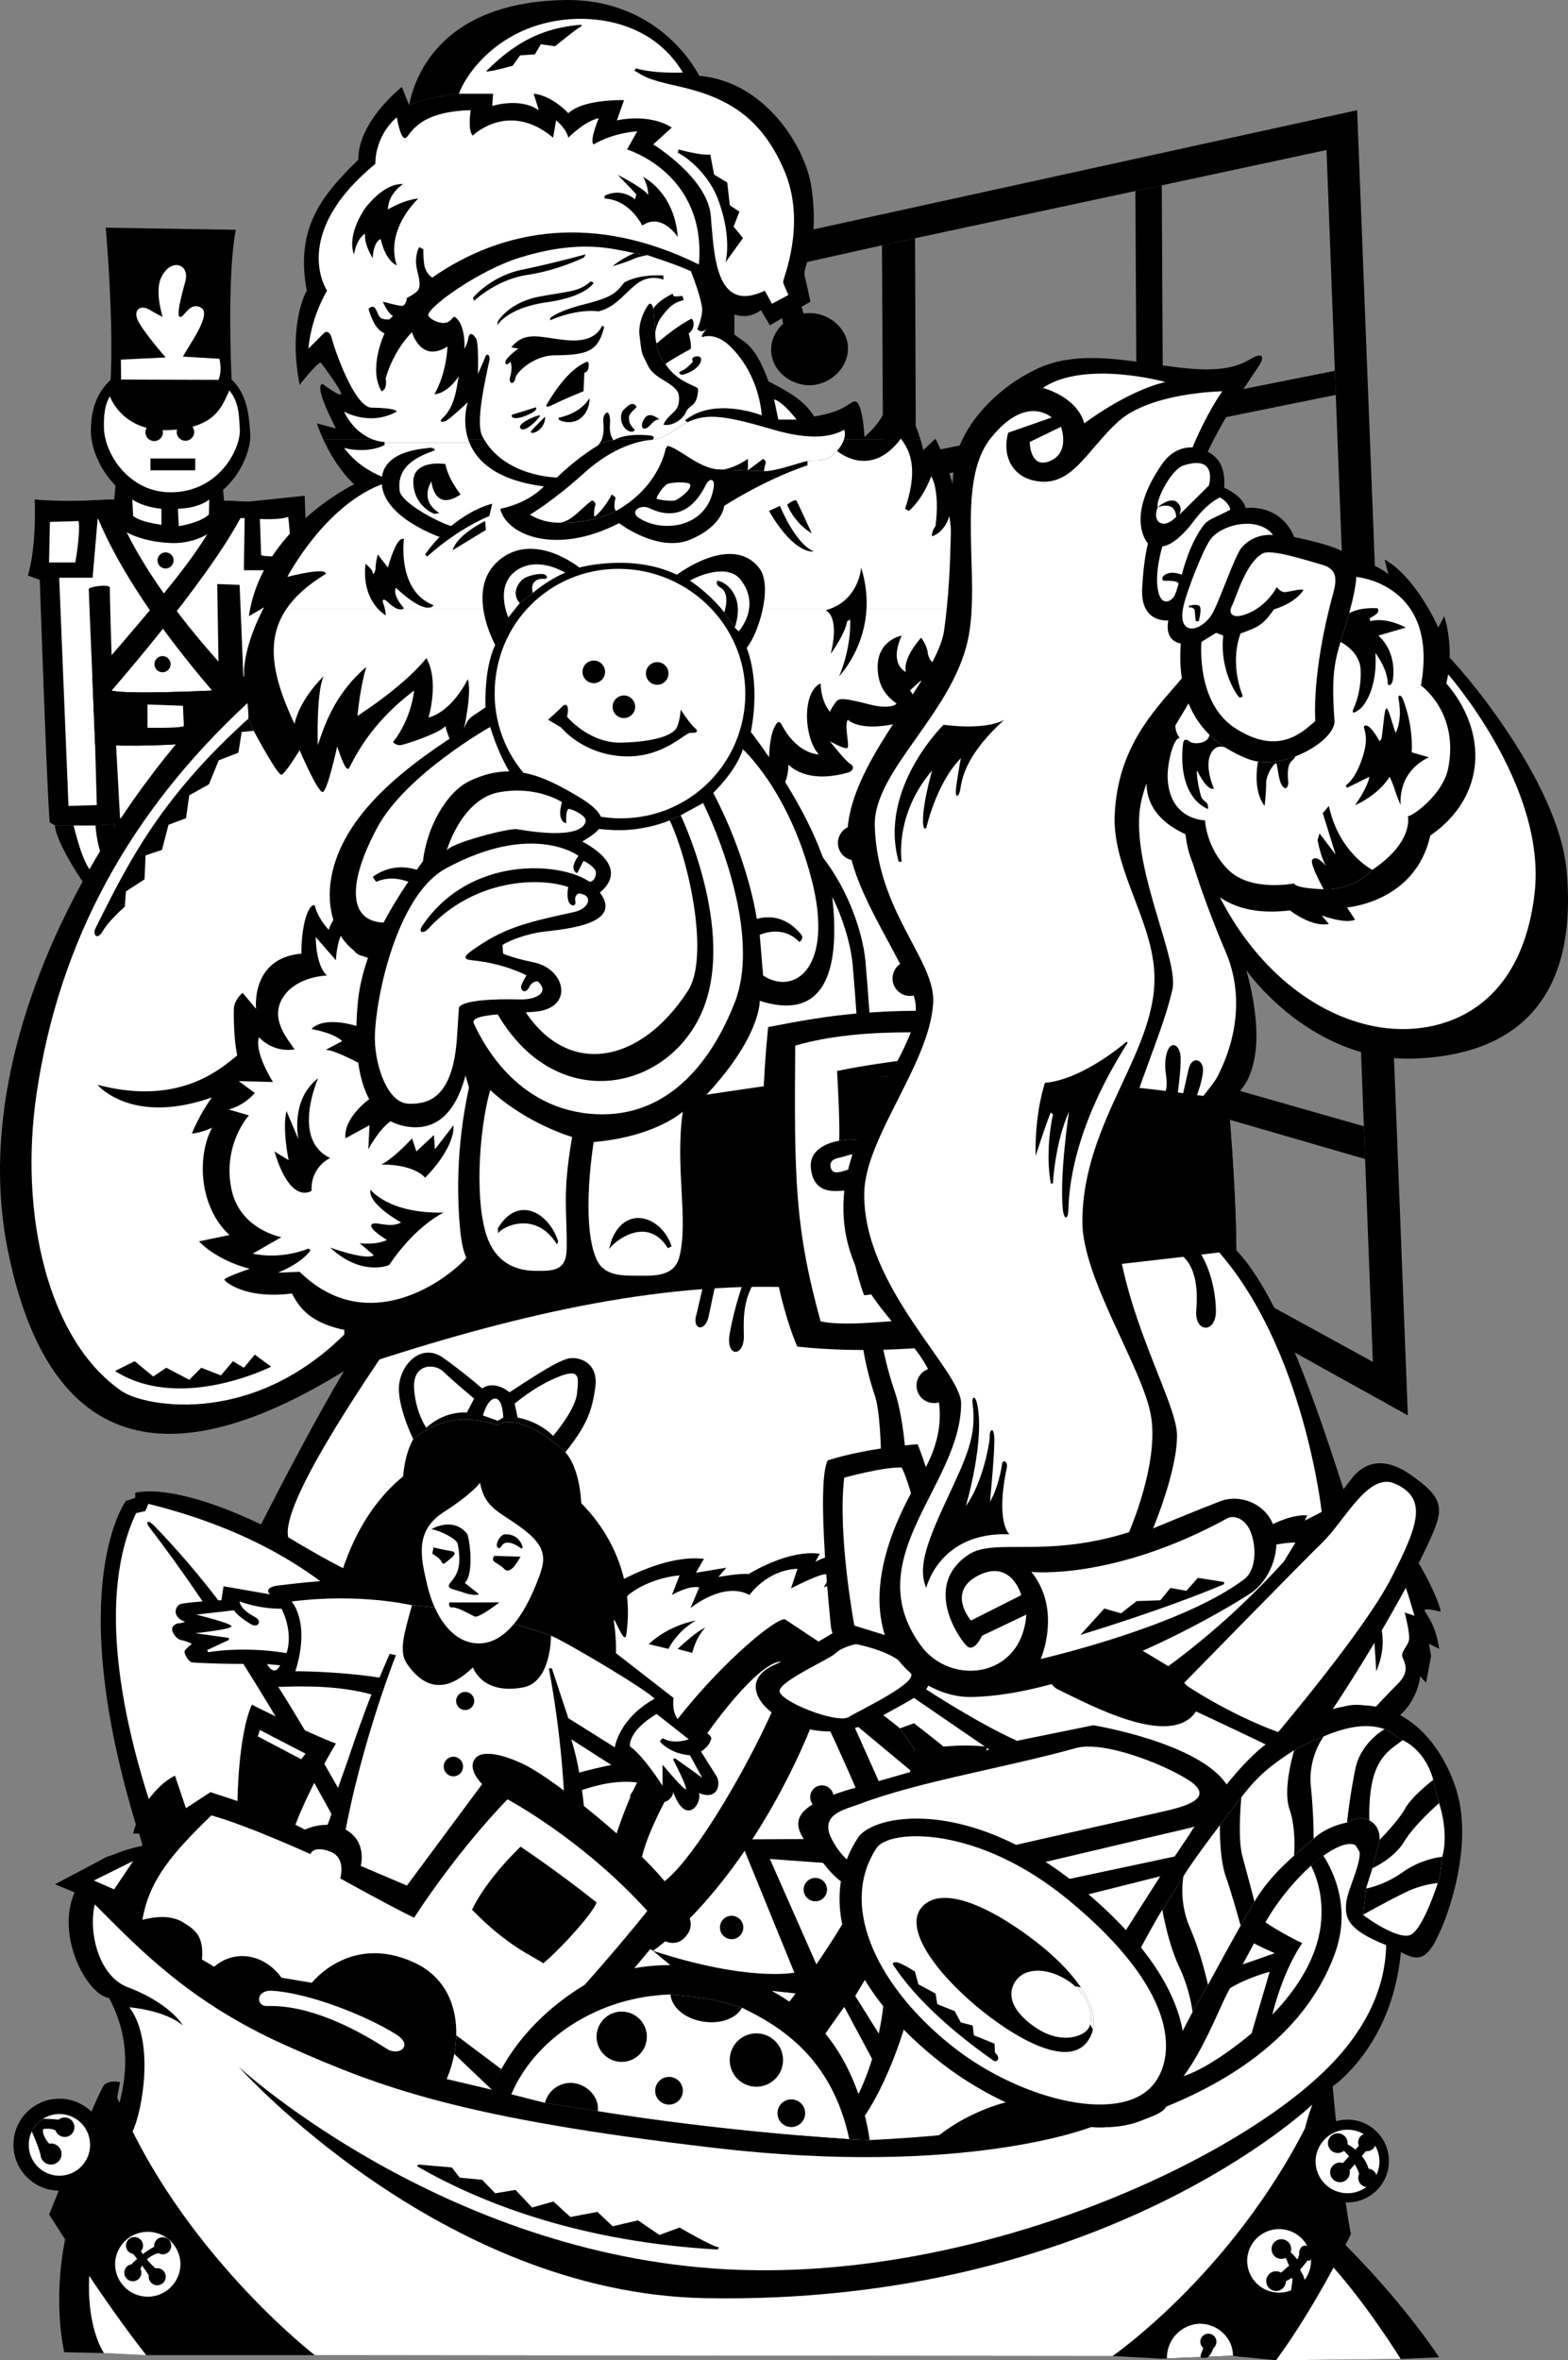 <svg xmlns="http://www.w3.org/2000/svg" width="358.972" height="540.099"><rect width="100%" height="100%" fill="#808080" stroke="none"/><path d="M12.584 188.88h9.285l4.45-.293c-.239 2.645-.817 4.266 2.761 11.645 2.14 4.414-6.418 7.164-10.418 1.125-6.285-9.48-6.078-12.477-6.078-12.477m55.617-.293H54.826c.242 2.645.457 3.996-3.117 11.375-2.144 4.418 6.414 7.168 10.418 1.13 6.281-9.481 6.074-12.505 6.074-12.505"/><path fill="#fff" d="M16.842 188.88h5.027s.223 6.11 3.215 10.793c.777 1.215 1.043 3.14-2.254 1.309-1.996-1.11-3.586-2.512-5.988-12.102m47.105-.293h-5.03s-.22 6.133-3.216 10.817c-.777 1.215-1.043 3.14 2.258 1.308 1.992-1.109 3.586-2.53 5.988-12.125"/><path d="m25.838 114.302-4.852.188s-6.683.379-13.046-.188c0 0 .52 10.39-1.547 17.41l2.71.965s1.56 46.422 2.266 55.488l1.215.715h9.285l4.45-.293-.489 58.645 4.738.031 19.543.113 4.551.024.164-58.813H68.33l-.5-58.105 2.5-.75-.578-16.3-12.934 1.37-4.96-.21-26.02-.29"/><path fill="#fff" d="m13.553 132.197 2.125 52.23 6.484-.191-.386-13.848-.63-15.344s-.831-19.66-.824-20.238c.008-.574 4.914-1.254 4.836-.289-.078.965.422 16.465.422 16.465l-.031 7.039c3.34.957 23.02 0 23.02 0l1.449-6.77-.29-17.605 5.126.195.976 23.727-.14 11-.11 16.234 8.25.106v-54.426h-8l.184-11.926-33.66.195-1.16 13.446h-7.641"/><path d="M26.705 109.107s-1 7.375-.625 9.75 6.035 5.164 13.14 5.406c7.255.25 12.485-4.531 12.36-6.531s-.75-7.875-.75-7.875l-24.125-.75"/><path d="M38.955 116.462c13.594.012 18.766-12.355 18.332-17.37-.484-5.571-.543-16.36-17.832-16.36-16.93 0-18.683 10.394-18.648 15.98.043 6.75 6.46 17.743 18.148 17.75"/><path fill="#fff" d="M39.037 112.65c11.328.012 16.219-10.363 15.856-14.543-.364-4.18.691-12.75-15.313-12.75-16 0-15.812 7.996-15.785 12.5.035 5.625 5.504 14.785 15.242 14.793"/><path d="M33.295 98.931a1.999 1.999 0 1 1 4 0c0 1.106-.894 2-2 2-1.105 0-2-.894-2-2m7.16-.074c0-1.106.895-2 2-2 1.106 0 2 .894 2 2a1.999 1.999 0 1 1-4 0m4.242 8.769H34.443v-2.71h10.254v2.71"/><path d="M25.158 90.7s2.797 8.16 13.547 7.72c10.75-.438 12.145-5.688 13.637-8.688l.676-3s-1.13-23.29.965-34.145l-29.79-.484s1.805 19.55 1.16 34.34l-.195 4.258m10.907 37.547a1.841 1.841 0 1 1 3.682-.005 1.841 1.841 0 0 1-3.682.005m-.704 23.734c0-1.016.829-1.844 1.844-1.844a1.845 1.845 0 1 1-1.844 1.844"/><path fill="#fff" d="m18.002 119.236-6.578.191-.195 9.285h6s1.195-6.226.773-9.476m12.477-1.16c.726.511 1.734 1.277 6.48 2.027v-3.676s-3.969-.308-6.672-2.125l.192 3.774m10.445 2.32s4.781-.664 6.906-2.664l.082-3.43s-2.152 1.95-7.18 2.125l.192 3.969m18.574-1.645s4.504.301 6.48-.484c0 0 .602 4.09.352 8.34-3.5 1.25-6.543.46-6.543.46l-.289-8.316m-7.433 50.391c-10.266 1.48-19.946 1.563-25.489 1.441l.907 16.653 24.523-.254.059-17.84m-21.497 78.121 19.543.113s-1.949-11.98-9.613-.98c-7.336-10.664-9.93.867-9.93.867"/><path d="m56.818 114.802-4.96-.21c-6.696 12.476-10.727 17.261-30.711 40.452l.629 15.344s1.789.13 4.8.195c5.543.122 15.223.04 25.489-1.44 1.203-.173 2.414-.364 3.625-.575l.14-11s-23-22.672-29.992-43.266l-4.852.188s3.817 15.824 27.582 43.531c0 0-19.68.957-23.02 0 0 0 25.782-29.453 31.27-43.219"/><path fill="#fff" d="M33.768 161.212v5.32s7.324.157 8.32-.386l-.195-4.64-8.125-.294m-6.094-78.929 10.254-.485s-5.973-6.816-6.598-9.066c-.625-2.25 1.25-2.871 2.875-1.875 1.625 1 3.043 1.656 3.043 1.656s-1.93-5.816-.297-9.11c2.211-4.472 6.54-3.015 5.485.954-.73 2.75-2.207 7.937-1.22 8.156.99.219 2.122-3.57 4.806-2.113 2.683 1.457-3.192 9.207-4.13 11.207l8.321.484s.742 2.532-.195 4.836l-22.29-.07-.054-4.574"/><path d="m40.912 241.755-.91-.023V194.2h.91v47.554m117.918 9.474H22.354v-3.965H158.83v3.965M310.701 25.212 161.197 57.974l-.718 176.024 161.832 89.886L310.7 25.212l-7.011 9.11 1.91 50.527.207 5.512 2.87 74.351.231 6.02 3.328 86.992.286 7.496 1.777 46.414-47.035-25.773-6.063-3.344-51.02-27.941-7.3-4.032-35.55-19.543.034-7.851.032-6.742.25-46 .035-6.516.226-45.582.028-6.059.25-48.593 33.73-7.52 7.578-1.625 50.438-10.808 6.035-1.297 37.723-8.086 7.011-9.11"/><path d="m308.908 170.732-.23-6.02-42.063-.246-.648-122.058-6.035 1.297.64 120.726-92.89-.539-.035 6.516 92.957.215.597 111.894 6.063 3.344-.617-115.227 42.261.098"/><path d="m312.522 265.22-.286-7.496-102.144-29.137-.406-118.746 96.12-19.48-.206-5.512-95.934 19.094-.172-49.43-7.578 1.625.246 49.3-34.226 6.813-.028 6.059 34.282-6.95.574 115.134-35.367-10.086-.032 6.742 35.43 10.27.086 17.124 7.3 4.032-.066-19.036 102.407 29.68M168.33 399.232c-92 2-135.722 23.148-135.722 23.148-27.223 5.32-15.11 33.684-7.641 34.825 11.469 21.472-7.137 40.527-10.063 55.23-2.921 14.703-.191 25.828-.191 25.828l9.09.192 9.676.484h38.593l182.625.195 10.508.578 1.938-.043 15.125-.625 1.933.29 7.93.765 28.535-.289 8.8-.387s-7.48-11.605-20.894-25.148c-13.41-13.543-3.48-36.852-3.48-36.852s13.41-9.004 15.574-30.18c2.164-21.18-15.836-35.175-22.836-37.843-7-2.668-37.5-12.168-129.5-10.168"/><path fill="#fff" d="M260.83 406.232c-16.5-2-58-3-93.5-3s-84 8.953-102.5 11.953-36.265 13.531-43.14 20.59c-1.54 6.816 1.117 16.535 7.546 18.957 9.739 3.668 12.657 8.762 12.657 8.762-4.27-3.575-12.285-4.164-12.285-4.164 5.89 7.734 2.984 23.918.68 28.539-17.548 35.136-6.485 50.586-6.485 50.586l9.676.484h38.593l182.625.195 10.508.578 1.938-.043 15.125-.625 1.933.29 7.93.765 28.535-.289s-8.336-13.578-17.336-23.078c-9-9.5-6.023-27.082-2.883-35.152 0 0-48.054 46.035-139.086 44.304-60.53-1.152-106.699-52.914-106.699-52.914s46.598 42.86 111.633 46.313c54.383 2.882 111.879-22.336 135.535-44.051 26.332-24.168 12.356-47.723 7-55.168 0 0-4.664-2.996-10.332-5.664-5.668-2.668-21.168-6.168-37.668-8.168"/><path d="M164.256 514.76c-29.965-1.708-52.676-9.778-68.777-19.06l.293-.382 7.664.66 1.816 2.336 5.121.484 3 3.09 4.645-.77 3.804 4.024 4.868-1.371 3.902 3.539 6.191-1.16 3.485 3.289 5.8-1.356 4.903 3.344 4.61-1.703s7.37 4.344 9.062 4.55l-.387.485m90.441 24.375s29.633-20.402 46.72-57.554l3.675-4.157s2.117 23.551 4.176 33.805c0 0-7.836 16.242-17.137 28.871l-7.93-.766-1.933-.289-15.125.625-1.938.043-10.508-.578M11.256 506.732s12.117 19.414 22.223 32.207h38.593S41.33 515.232 26.83 479.982l.653-3.527s-2.266-.586-3.586.593c-1.317 1.184-12.641 29.684-12.641 29.684"/><path d="M299.03 494.505a9.467 9.467 0 0 1 9.468-9.468c5.227 0 9.469 4.238 9.469 9.468 0 5.23-4.242 9.47-9.469 9.47a9.467 9.467 0 0 1-9.469-9.47m-15.687 22.813a9.467 9.467 0 0 1 9.469-9.469c5.226 0 9.468 4.238 9.468 9.469 0 5.23-4.242 9.469-9.468 9.469a9.467 9.467 0 0 1-9.47-9.47m-1.073 21.727-15.125.625-1.938.043c0-5.656 3.832-10.113 9.52-10.113 5.23 0 9.476 4.504 9.476 9.734l-1.933-.289M3.084 490.767c0-5.809 4.711-10.52 10.52-10.52 5.808 0 10.52 4.711 10.52 10.52 0 5.813-4.712 10.523-10.52 10.523-5.809 0-10.52-4.71-10.52-10.523m19.524 27.297c0-6.195 5.023-11.223 11.222-11.223 6.2 0 11.223 5.028 11.223 11.223 0 6.195-5.024 11.223-11.223 11.223-6.199 0-11.222-5.028-11.222-11.223"/><path fill="#fff" d="M6.592 490.767a7.009 7.009 0 0 1 7.012-7.012 7.011 7.011 0 0 1 7.011 7.012 7.012 7.012 0 1 1-14.023 0"/><path d="M14.818 484.552c-.523 0-1.003.18-1.386.48 0 0-2.414-.226-3.614-.167a7.009 7.009 0 0 0-2.539 2.875s1.633 3.61 2.032 5.547a2.596 2.596 0 0 1-.04-.383c0 .234.032.457.09.668a2.417 2.417 0 0 0 2.317 1.746 2.413 2.413 0 0 0 2.414-2.414 2.411 2.411 0 0 0-2.832-2.371s-1.715-1.825-1.383-3.344c0 0 1.8-.305 2.848.336A2.227 2.227 0 0 0 14.818 489c1.227 0 2.223-1 2.223-2.226 0-1.23-.996-2.223-2.223-2.223"/><path d="M9.361 493.572a4.442 4.442 0 0 0-.05-.285c.035.226.074.418.05.285"/><path fill="#fff" d="M26.35 518.064a7.481 7.481 0 0 1 14.96 0 7.482 7.482 0 0 1-7.48 7.484 7.482 7.482 0 0 1-7.48-7.484"/><path d="M37.244 515.853a1.951 1.951 0 0 0 1.953-1.953 1.951 1.951 0 1 0-3.902 0c0 .07.02.137.027.21-.433.227-1.402.778-2.609 1.704a8.197 8.197 0 0 1-.43-.711c.282-.34.461-.77.461-1.242a1.951 1.951 0 0 0-2.293-1.922 1.945 1.945 0 0 0-1.535 2.457c.203.726.824 1.25 1.578 1.367.2.25.524.66.899 1.145-.422.375-.852.777-1.293 1.23-.008.004-.02 0-.028.004a1.948 1.948 0 0 0-1.609 1.922 1.947 1.947 0 0 0 1.95 1.953 1.954 1.954 0 0 0 1.952-1.953c0-.305-.074-.59-.199-.848.063-.191.176-.472.356-.8.562.773 1.125 1.585 1.546 2.296-.011.09-.023.176-.023.27a1.956 1.956 0 0 0 1.95 1.953 1.951 1.951 0 0 0 1.952-1.953 1.951 1.951 0 0 0-2.293-1.922c-.023.004-.043.012-.07.016a23.605 23.605 0 0 1-1.96-2.051c.62-.574 1.472-1.117 2.66-1.453.288.164.609.28.96.28"/><path fill="#fff" d="M301.186 494.65a7.309 7.309 0 0 1 7.312-7.309 7.308 7.308 0 0 1 7.309 7.309 7.311 7.311 0 0 1-14.621 0m-15.664 22.66a7.311 7.311 0 0 1 14.621 0 7.31 7.31 0 0 1-14.621 0m-18.379 22.36c0-4.887 3.957-7.919 7.605-7.919 4.035 0 7.52 3.258 7.52 7.293l-15.125.625"/><path d="M313.299 496.255c-.152-.597-.543-1.683-1.527-2.886l.972-1.133c.07.008.14.023.211.023a2.027 2.027 0 0 0 0-4.054 2.027 2.027 0 0 0-1.855 2.835l-.809.856a13.48 13.48 0 0 0-1.8-1.223c.011-.086.027-.164.027-.254a2.25 2.25 0 1 0-2.25 2.25 2.23 2.23 0 0 0 1.394-.496c.246.227.692.664 1.192 1.258-.496.531-.993 1.07-1.414 1.54a2.243 2.243 0 0 0-.672-.114 2.25 2.25 0 1 0 2.25 2.25c0-.164-.02-.324-.055-.477l1.191-1.383c.407.676.774 1.418 1.004 2.215a2.086 2.086 0 0 0-.203.895c0 1.176.953 2.125 2.125 2.125 1.176 0 2.13-.95 2.13-2.125a2.12 2.12 0 0 0-1.911-2.102m-14.769 25.149c-.016-.614-.192-.614-.887-2.004l1.742-2.164c.066.023.129.05.2.066 1.089.246.6-3.168-.49-3.414-.91-.207-1.456.535-1.624 1.266a2.042 2.042 0 0 0-.012.828c-.246.164-.113.738-.504 1a13.011 13.011 0 0 0-1.48-1.59c.027-.078.058-.156.078-.242a2.25 2.25 0 1 0-2.691 1.695c.519.117 1.03.04 1.472-.176.188.282.453 1.125.809 1.813-.598.406-1.364 1.203-1.88 1.566a2.343 2.343 0 0 0-.628-.258 2.254 2.254 0 0 0-2.695 1.7 2.255 2.255 0 0 0 1.699 2.691 2.253 2.253 0 0 0 2.746-2.176l1.422-.765c.246.75-.242 1.976-.196 2.804.22.563 3.938-2.296 2.918-2.64m-23.617 18.019c-.289-.547.735-1.98.489-2.203a1.834 1.834 0 0 1-.602-1.363c0-1.02.824-1.844 1.844-1.844a1.842 1.842 0 0 1 1.3 3.149c-.332.332-.613 1.757-1.507 2.265-.352.2-1.426.18-1.524-.004m4.379-122.723-6.023 1.52-68.438 14.012-8.308 2.484-18.692 26.016 5.75 30s67.75 6.75 106.75-25.25c0 0 1.844-11.957 7.797-20.852 0 0-19.262-8.554-21.797-20.648-.625-2.984 1.75-5.25 2.961-7.281"/><path fill="#fff" d="m273.268 418.22-68.438 14.012 5.563 5.047 58.937-12.547 3.938-6.512m-7.641 11.125-51.094 12.824 8.047 7.313 35.211-7.852 7.836-12.285m-67.324 23.215-2.512 4.16 5.8 9.285 1.282-6.023-4.57-7.422m-5.039 6.652-5.016 7.16 8.07 14.63 3.782-9.028-6.836-12.762m79.91-5.75 18.668-6.511s-14.262-5.97-19.262-12.97c-5-7 .594 19.481.594 19.481m-2.227 21.638c6.551-2.036 15.57-9.77 15.57-9.77l4.16-14.125s-5.097 1.277-9.284 3.87c-2.735 5.813-6.063 14.157-10.446 20.024"/><path d="M330.08 148.732c3.977 3.363 26.715 29.918 28.574 50.496 2.57 28.5-10.574 42.004-34.574 43-24 .996-38.722-20.172-38.722-20.172 6.964 25.73-4.196 29.676-4.196 29.676s1.75 18.387 1.875 34.36c12.543 13.027 23.223 51.784 26.461 60.308 3.192 8.402.188 7.148-7 10.332-14.14 6.258-37.183 21.93-112.512 26.668-81.445 5.129-117.14-16.621-124.863-20.84-7.719-4.215-11.293-2.16-5.336-13.79 5.957-11.624 12.223-23.608 18.961-35.015C35.83 340.232 10.565 329.537 1.78 286.06c-9.218-45.617 19.051-95.828 46.383-124.664 0 0 14.348-14.426 29.336-18.328 14.985-3.906 46.758-6.195 86.758-10.195 40-4 116.07-9.758 133.242-6.477 17.172 3.285 32.582 22.336 32.582 22.336"/><path fill="#fff" d="M271.432 190.912c1.113 6.582 5.898 19.32 9.21 27 2.977 6.894 3.876 17.035-1.847 28.296-3.035 5.977-19.965 17.524-.11 39.883 19.856 22.36 23.891 59.875 23.891 59.875s-47.246 26.266-116.074 29.309c-68.824 3.043-95.672-8.426-120.523-23.508-1.727-7.531 16.886-34.8 24.851-46.535 9.5-14 8.54-36.95 8.27-47.973-.27-11.027 4.976-87.683 14.101-98.105 9.13-10.422 78.63-17.922 103.63-13.422s48.698 10.355 54.6 45.18"/><path fill="#fff" d="M351.318 204.466c2.872-24.648-20.011-50.41-20.011-50.41s-19.977-14.574-38.477-1.574c-18.5 13-23.8 32.055-14.144 51.68 8.644 17.57 22.394 28.07 35.984 30.699 13.934 2.695 33.41-2.63 36.648-30.395M56.307 161.212c-26.403 24.57-42.727 53.77-47.93 89.02-4.039 27.367 2.453 56.5 19.586 68.164 5.031 3.426 31.344 8.836 53.617-15.914 11.25-12.5 15.75-19.25 19-53.75s10.406-72.094 6.078-84.797c-4.328-12.703-29.379-22.238-50.351-2.723"/><path d="M159.502 300.556c-1.273 3.813 1.973 4.406 2.73.668.376-1.86 1.598-7.492 1.598-7.492l-2.664-.332-1.664 7.156m7.551 4.652c-.965 5.403 3.289 5.434 3.242.512-.023-2.676-.465-7.988 2.535-12.488l-2.5-.168s-2.054 5.285-3.277 12.144m103.215-18.152c4.562 3.344 3.699 11.102 3.59 13-.278 4.945 4.472 5.067 4.511 0 .016-2.012-.426-8.305-3.648-13.48l-4.453.48m3.394-35.488s1.492-3.559 1.746-6.363c.254-2.81-2.558-3.825-3.316-.48-.762 3.343-1.43 6.343-1.43 6.343l3 .5m-4.07-1.172s.816-5.684.695-8.508c-.125-2.82-2.433-4.176-3.277-.5-.848 3.68.82 6.008-.348 8.84l2.93.168M200.83 358.732c.985-7.559 1.73-32.742-.578-39.5-5.988-17.524-3.351-35.965-2.851-46.965s-.75-35.25-2.2-51.535c-.601-6.734-4.664-20.09-14.8-29.215-5-4.5-6-12.75-6-12.75l2.93-.785s1 8.25 6 12.75c10.14 9.125 14.198 22.48 14.8 29.215 1.45 16.289 2.7 40.535 2.2 51.535s-1.473 29.45 4.515 46.976c3.972 11.637 3.207 38.829 2.984 40.524l-7-.25"/><path d="M74.018 100.568c1.34 2.922 3.644 7.043 7.05 10.25 0 0-21.265 10.281-24.085 30.18l3.484-2.032s-5.613 9.965-4.453 17.41c1.164 7.45.816 8.106.816 8.106l1.25 2.75s5.453 10.246 6.352 10.039c.898-.203 4.16-5.61 4.16-5.61s4.23 9.915 5.32 9.575c1.086-.34 3.285-10.446 3.285-10.446s1.88 6.118 2.66 5.032c.786-1.09 4.086-9.676 14.946-17.801 0 0-.531 6.394-4.836 11.8 0 0 .746.872 1.898.66 1.157-.206 8.895-2.753 10.098-4.335 0 0 1.063 4.625 2.797 5.105 1.734.48 5.07-2.183 5.07-2.183s.664 4.332 2 5c1.336.664 13-7.336 14.336-6.672 1.328.672.328 10.336.328 10.336s5.887.129 8.672-2.664c0 0 1.664 4.332 3.664 4 2-.336 10-5 14.664-10.336 0 0-1.664 9-.328 10 1.328 1 9.328-3.664 9.328-3.664s4.086 5.164 6.586 5.414l2.5-4s2.25 5.5 6.75 4.75c0 0 2.102-1.813 2.176-6.281 0 0 3.824 4.617 13.637 1.836 1.113-.313 1.582-1.414.531-1.98-1.055-.563-4.688-5.177-4.688-5.177s3.254 1.828 3.965 1.547c.711-.281-.828-5.515.192-6.48 0 0 3.187 3.785 15.937-.465 0 0-.25-4.5-1.75-6.25l2.5-2.25s2.75 3.5 3.5 3.5c1.305 0 2.344-.824 3-5.25l4.5 2.5s3.5-4.5 2.25-9.5l7.25 1.5s.25-10.75-5.5-14.25c0 0 3.75-9.25.25-20 0 0-3.75 6.75-5.75 7-1.594-11.39-5.402-19.348-6.062-20.664h-.309c-.648.601-2.598 2.418-2.598 2.418s-.195-.985-.628-2.418H74.018"/><path d="M210.733 100.568c-1.043-3.477-3.457-9.598-7.786-10.836 0 0 1.805 4.258-5.03 10.254 0 0-.419-7.996-2.126-8.125-1.34-.102-1.808 2.21-9.398 3.449-1.813-2.89-4.188-4.89-10.461-8.035-1.281-3.668-3.145-7.477-5.692-9.203-4.39-2.98-5.468-4.395-4.437-7.395-3.262-10.765-3.074-21.324-3.074-21.324-.77-8.71-13.176-16.305-13.176-16.305l4.254-3.867c-5.356-3.387-12.574-1.644-12.574-1.644l1.644-4.645c-4.285-.004-10.047.504-12.766 3-4.222-4.344-7.933-4.45-7.933-4.45l1.16 3.77c-4.324-3.015-10.64-.964-10.64-.964l.195-2.805h-7.836c-6.274.582-11.414 2.61-11.414 2.61l-1.645-4.16s-10.09 7.937-9.96 16.64c-8.208 8.035-14.54 15.535-11.802 29.984 0 0-4.386 7.262-1.644 21.57 0 0 3.766-4.898 4.836-5.125 0 0 5.125 6.77 4.64 7.254-.48.485-4.156-2.324-4.156-2.324s-2.59-.687 2.996 10.16l-4.351-1.164s.469 1.512 1.46 3.68h136.716m3.535 0c-.067-.133-.102-.195-.102-.195s-.078.07-.207.195h.309"/><path fill="#fff" d="M88.037 101.35c-.004-.114-.004-.204-.004-.204s-5.87-.016-9.285-6.965c0 0 5.93 3.45 12.09 0 0 0 .043-.836-5.734-.894-3.957-.036-8.555-13.45-9.16-15.922-.282-1.133-1.047-1.867-1.84-1.078l-3.48 3.48s.3-6.465 4.253-13.25c0 0-8.715-12.785 11.05-29.008.067-6.941 4.91-10.652 4.91-10.652s.93 5.578 2.13 4.644c1.199-.933 2.734-5.972 14.797-6.289 0 0-.762 4.758.484 5.805 0 0 8.176-8.082 18.379.484l.68-3.964s2.25 1.734 2.804 3.964c0 0 3.707-3.796 6.961-4.449 0 0-2.242 5.313-1.156 5.996 0 0 3.84-2.511 9.961-3l-2.32 4.16s18.277 5.434 16.441 26.313c-23.832-11.79-44.832-8.29-61.035 2.996 0 0-1.547-.875-1.844-3.008-.293-2.133-.187-3.472-.187-3.472l-.969-.485s-1.266 2.156-.45 5.332c.817 3.184.68 4.215-.26 4.985-.946.765-2.095 1.293-2.095 1.293s-.164 1.992-1.351 1.836c-1.192-.157-4.16-.965-4.16-.965s1.125 2.71 2.32 3.289l-.8.746c-.192.043-1.837.164-2.337-.672-.726-1.211-.945-3.11-2.472-1.719.636 2.055 1.543 4.664 3.675 5.61 0 0-3.82 8.058-.68 13.253 0 0 1.407-.328.942-2.984 0 0 1.516-5.96 6.023-10.558 0 0 1.993 7.214 8.125 3.289 0 0-.132 5.914-2.996 10.93 0 0 2.836.038 5.61-4.16-.485 1.51-.52 6.679-3.774 9.671-.953.879.078.95.926.52.848-.438 4.879-4.196 4.879-4.196s-1.54 4.563.398 9.297H88.037m117.426.001c.258-.306.516-.634.773-.977.25.316.48.64.7.976h-1.473m18.828 38.066c.488.778.934 1.63 1.29 2.567 0 0-7-2-7.75-.25 0 0 3.25 5 1.5 8.5l-3.25-2.75-2.4 4.254s-1.116-.754-1.296-2.442c-.18-1.687-1.508-3.363-1.508-3.363s-4.289 4.621-3.48 7.836c0 0-3.996-1.602-.97-8.32 0 0-5.984 1.031-5.48 8.031.293 4.035 2.258 6.004 4.32 7.543 0 0-1.222 1.46-6.331.148-5.106-1.312-6.614-1.472-7.305-.824-.695.645-1.645 2.516-1.645 2.516s-1.976-2.086-2.128-6.485c-4.403 2.106-3.75 12.774-.387 16.25-3.016-.144-6.293-2.652-8.29-6.39-.6-1.13-.964-1.446-1.62-.328-.828 1.402-1.73 4.074-1.48 11.574 0 0-4.5-2-4.5-7.75l-3.25 6.5c-3.75-1-4-9.25-4-9.25-1 5.75-7.766 7.64-7.766 7.64s2.543-8.296-.485-13.64c0 0-3.656 5.496-15.765 13.254-3.516 2.25-2.489-9.305-2.489-9.305s-2.86 8.227-8.496 9.8c0 0 2.547-8.296-.484-13.64 0 0-3.254.598-15.266 8.504 0 0 .574-6.597 2.031-11.219-7.609 6.47-8.015 4.61-9.394 8.45 0 0 1.879-8.489.871-11.414 0 0-3.36 7.226-8.996 8.8 0 0 2.547-8.297-.484-13.636 0 0-3.754 5.343-15.766 13.25 0 0 .574-6.598 2.031-11.223-7.61 6.473-9.746 14.059-11.125 17.898 0 0-.37-12.265 1.356-15.765 0 0-5.41 5.027-6.676 10.93-4.969-10.59-6.762-19.004-1.902-26.25H224.29"/><path fill="#fff" d="M65.526 139.415c1.914-2.859 4.863-5.535 9.062-8.09 0 0 .82-1.718-8.8.676 0 0 9.542-18.27 24.042-21.933-3.726-1.48-7.5-2.965-11.082-7.567 0 0 5.02 1.457 9.3-.656 0 0-.007-.289-.01-.496h19.448c1.727 4.215 6.215 8.566 17.012 9.953 0 0-3.133 3.7-9.96 5.125 1.292 5.93 12.667 10.805 27.179 3.29 0 0 8.965 6.847 16.351 3.745 7.387-3.105 7.735-7.71 7.735-7.71s8.777-5.77 19.055-9.286v-.968c1.953-.34 4.222.57 6.773-2.32 0 0 7.031 6.198 13.832-1.829h1.473c2.25 3.469 2.664 7.945.265 15.078l.871.485s2.996-2.309 5.125-7.93c0 0 2.059 3.074.97 11.414 0 0-.958 1.18-.774 2.32 0 0 2.746-.676 3.965-4.64l.972 8.156s4-.75 6.25-5.5c0 4.75.25 9.5-5.75 13.25 0 0 3.207 1.855 5.461 5.433H65.526"/><path fill="#fff" d="m145.197 57.908 3 .484s7.293 2.344 9.965 3.676c0 0 2.828 6.988 2.582 9.242-.25 2.258-1.133 4.008-1.133 4.008s.926 1.2 2.32-.192c0 0-1.59 1.582-1.16 2.032 0 0 2.797-1.293 6.243 1.953 3.441 3.246 6.726 8.762 7.398 15.941 0 0-10.879-4.36-17.605 1.16l.601.399c-2.332 1.133-5.492 3.957-8.05 4.05 0 0 1.046-.859-.68-1.019-1.723-.16-5.516-.41-8.184 1.09-1.914 0-3.734 1.297-3.734 1.297s-4.094 2.281-9.262 7.242c0 0-12.234-.106-17.074-9.45-1.598-3.073.605-12.57 1.617-17.355.235-1.113-.55-1.894-.973-.73-.363.996-1.66 3.836-1.66 3.836s.246-6.957-.414-8.086c-.765-1.301-1.613-1.54-1.82.125-.094.746-.844 2.285-.844 2.285s.336-4.664-1.633-6.898c-.882-1-.789-.317-1.765.46-1.446 1.145-4.168-.164-4.84-1.136-1.012-1.465 11.332-10.446 20.973-13.395 13.882-4.242 21.007-2.004 26.132-1.02"/><path d="M105.057 21.443h7.836l-.196 2.805s6.317-2.051 10.641.964l-1.16-3.77s3.71.106 7.933 4.45c2.72-2.496 8.48-3.004 12.766-3l-1.644 4.645s7.218-1.743 12.574 1.644l-4.254 3.867s12.406 7.594 13.176 16.305c0 0-.188 10.559 3.074 21.324 0 0 4.055 3.524 8.414.29l2.031 3.484 2.809-1.649.273 1.43 4.656-2.395-.484-1.644 2.031-1.16s-.832-3.926-1.332-6.051c-.496-2.125 3.469-6.258 1.61-19.879-1.29-9.469-10.73-24.496-25.73-25.746 0 0-8.5-17.82-31-17.348-29.427.617-34.407 19.024-35.438 24.043 0 0 5.14-2.027 11.414-2.61"/><path fill="#fff" d="m175.088 66.517 1.645 3 3.773-2.031s-1.102-2.274-1.223-2.93c-.12-.66 5.532-13.36.207-25.676-5.324-12.312-13.293-16.742-24.476-19.195-7.578-1.664-7.848-2.453-9.817-3.562l.485-.485s2.969 1.172 10.64.965c-6.32-10.64-18.054-13.016-26.836-12.121-14.746 1.5-22.492 11.75-24.43 16.96h7.837l-.196 2.806s6.317-2.051 10.641.964l-1.16-3.77s3.71.106 7.933 4.45c2.72-2.496 8.48-3.004 12.766-3l-1.644 4.645s7.218-1.743 12.574 1.644l-4.254 3.867s12.406 7.594 13.176 16.305c.765 8.715.949 22.617 12.359 17.164"/><path d="M191.83 192.896a4 4 0 1 1 8 0 4 4 0 0 1-8 0m12.5 31a4 4 0 1 1 8 0 4 4 0 0 1-8 0m5.5 93.168a4 4 0 1 1 8 0 4 4 0 0 1-8 0m-147.75-4.332s-20.75 10.5-35.75 1l4.5-2.25 4.25 3.5 3-2 5.25 2.75 2.75-2.75 4.5 1.75 2.75-3.25 2.5 1.5 2.5-3 3.75 2.75m-39.75-64.5s8 9.75 27.25 2.5c10.098-3.805 16-15.211 16-20.25-3 5-4 6-10.25 10.25-3.203 2.176-12.539 12.894-33 7.5m-.5-35.75c7.5-15 14.75-29.75 35-48l1.25 2.75-2.75.25-.75 4.75-4.5 1.75-2.25 5.5-4.5 2.5-.75 5.25-4 1.5-1.5 5.75-3.75 1.25-.25 5.5-4.25 2.75-.25 3.5s-3.5 3-5 5.5-2.32.64-1.75-.5m70.653-89.09s-1.641 11.844 6.77 15.09c0 0-1.294 2.82-8.61-3.965 0 0-1.008 1.406 1.84 4.645 0 0-.989 1.234-3.72-1.403-.804-.777-1.44-.777-.984.434.454 1.21.543 2.613.543 2.613s-5.625-3.031-4.64-11.8c0 0 1.636 1.331 1.64 2.03.008.696.668-.128.66-1.144-.003-1.016.504-3.016.504-3.016l2.32 2.997s1.997-7.485 3.677-6.481m83.574-6.48 2.511-1.16s3.387 8.581 7.743 10.449c0 0-4.364.89-10.254-9.29m21.086 12.962s-.438 7.683-8.125 9.77c0 0 3.34 1.175 1.16 9.964 0 0 3.226-4.356 3.773-7.45l.676-.386s.434 5.965-2.516 12.965c0 0 9.676-9.887 5.032-24.863m-51.621 28.117s-5.621-5.254-2.301-12.496c0 0-3.04 1.812-8.395-5.493 0 0 1.278 5.27 3.305 7.668l-.137.766s-4.855-3.484-8.343-10.23c0 0 1.394 13.757 15.87 19.785m40.305-35.95s-3.136-6.921-3.48-7.449c-.348-.523-2.13.871-2.13.871s1.438 4.051 5.61 6.578m-77.578-53.878s4.055-4.954 11.254-6.442c7.203-1.488 14.574-3.523 14.574-3.523l-.363.699s-5.816 2.922-12.977 4.004c-7.156 1.082-12.195 5.937-12.195 5.937l-.293-.675m36.949-10.254 3 .484s-1.93.277-3.379.953c-1.453.676-4.55 1.563-4.55 1.563s1.55-1.45 4.93-3m-31.231 15.609s2.617-4.367 9.488-5.637c6.875-1.273 9.063-1.086 11.781-3.492l.68.29s-1.523 3.183-10.742 4.491c-9.219 1.313-11.316 5.282-11.316 5.282l.109-.934m11.984-.715s1.348-1.508 7.801-3.164c6.453-1.656 7.172-2.512 9.125-4.96 0 0 2.914-1.966 8.996-1.641V64s-2.82-1.265-5.683.672c-2.86 1.934-5.141 5.711-9.25 6.575 0 0-4.372-.778-10.989 2.039v-.485m11.801 1.841s-1.113 3.648-7.328 3.242c-6.219-.402-10.027-2.535-13.371 1.594l1.64.29s-3.128 2.17-2.996 3.194c.133 1.02 1.16-.195 1.16-.195s.575 1.102-.062 3.48c-.465 1.735.945 1.864 1.184.317.234-1.5 4.394-5.2 8.855-5.246 7.621-.086 9.957-.875 11.383-6.086.238-.875-.465-.59-.465-.59m-2.805 16.445s-1.566 3.27-6.843 4.457c-1.274.438 2.476 2.063 4.84.149 2.25-1.824 2.003-4.606 2.003-4.606m-1.355-1.547.191-4.257s.907-.055.977-1.43c.07-1.371-.293-1.156-1.05-.77-2.505 1.274-5.278 4.06-8.204 8.918-.293.485-1.281 1.797 1.387.465 2.52-1.258 6.699-2.926 6.699-2.926m-10.93 3.672s-4.808 1.524-5.32 1.649c-.512.12-.293 1.582 2.973.289 3.265-1.293 2.347-1.938 2.347-1.938m.965 1.84c-.297-.195-5.48 1.813-4.45 3 1.028 1.18 4.75-2.804 4.45-3m1.164.289s-2.484 2.496-3.098 3.192c-.613.699.774.836 2.02-.422 1.242-1.254 1.078-2.77 1.078-2.77m25.535-16.734s3.88-3.5 7.836-5.61c.59-.316 1.239 2.094-.484 3.29 0 0 .906 3.355.289 3.675-3.402 1.766-5.61 3.29-5.61 3.29s-1.66-1.516-2.03-4.645m5.902 6.172c.953-.364 2.414-2.012 2.414-2.012s-.692-1.023.808-1.219c1.504-.191 1.39 1.485-.191 2.754-1.582 1.27-3.176 1.465-3.176 1.465s-1.379-.41.145-.988m-1.067-49.793.196-.778s5.16 1.426 7.253 1.16l.872 4.583 3.007 1.812.59 5.219 2.203 1.445-1.328 3.43 2.14 2.621-4.003 5.559s1.613-5.48-1.7-14.391c-2.402-6.461-8.171-10.348-9.23-10.66m0 19.246s-3.668-5.723-8.125-2.61c0 0-2.761-5.87-8.61-6.19l-.007-.61s3.41-2.059 6.973.8l.289-1.16-4.254-4.449s6.273 3.192 6.965 4.645c0 0 .113-1.895-1.165-4.16 0 0 7.141 3.359 7.934 13.734m-59.39-8.801s-7.676 7.016-4.934 15.281c0 0-2.469-.761-3.676-5.996 0 0-1.594.317-1.84 4.352 0 0-1.992-3.086-1.742-5.586 0 0-1.898.933-2.512 4.715 0 0-1.863-3.465 2.137-9.965.723-1.176 4.899-6.426 9.086-6.09 0 0-3.383 2.016-3.484 5.805 0 0 3.531-2.196 6.965-2.516m21.613-30.398s-3.192.906-4.805 1.183c-1.613.282-1.36.168-.656-.515 7.031-6.844 13.156-9.22 20.406-9.973 1.45-.148.793.332.149.668-.649.336-5.407 4.195-5.407 4.195l-3.25-.468-1.355 2.324-3.387.218-1.695 2.368m59.156 65.011c0-4.558 4.23-8.398 8.79-8.398 4.558 0 8.808 3.555 8.808 8.113 0 4.559-4.25 8.395-8.809 8.395-4.558 0-8.789-3.551-8.789-8.11M143.979 95.56c.023 2.457 2.007 2.613 1.02 3.145-.434.23-1.02-.012-1.477-.325-1.508-1.03-1.774-3.703-.664-4.687.93-.832 1.93-1.969 2.824-.672.222.32-1.711 1.39-1.703 2.539m7.023.457s-2.066-1.848-3.203-.566c-1.57 1.773-.813 3.98 1.277 1.609 1.211-1.367 1.926-1.043 1.926-1.043"/><path fill="#fff" d="M146.158 118.439c5.176 3.57 15.774 2.586 17.235-6.945.312-2.032-.961-2.2-1.793-.54-3.035 6.075-7.36 7.97-12.88 5.356-2.16-1.02-4.577.738-2.562 2.129"/><path fill="#fff" d="M150.326 114.107c-.117-.387 1.492-2.926 2.528-3.371 1.03-.442 4.773-.508 5.113.082.625 1.078-2.691 3.531-3.508 3.715-1.023.23-4.074-.23-4.133-.426"/><path fill="#fff" d="M128.307 119.61c-1.766-.027-3.903-.066-7-1.827 0 0 5.36-3.137 12.437-9.555 6.824-6.188 13.059-7.469 15.614-7.566 2.558-.094 5.718-2.918 8.05-4.051 4.57-2.211 9.086-1.38 19.664 1.715 11.04 3.23 15.063.543 16.2.015 0 0 .906 1.95-1.641 4.836-2.55 2.89-4.82 1.98-6.773 2.32-1.954.344-6.98 2.329-9.965 2.325 0 0-6.075-.16-10.485-.414-4.414-.262-8.808-4.774-11.566-5.391l-.457.676s-1.383 8.648-11.344 14.219c0 0-4.883 2.832-12.734 2.699"/><path d="M171.22 105.013c-4.476 2.969-6.812 2.395-6.812 2.395 4.41.254 10.485.414 10.485.414s.187-1.254.386-1.844c.204-.59-.578-.965-.578-.965l-3.48 2.613v-2.613m-30.18 11.899s-.77-.356-.113-3.059l-.856-.715s-1.687 3.328-3.964 5.13c0 0-.356-.798.226-2.876.067-.242-.574-1.043-.902-.8-2.637 1.94-4.317 4.464-7.125 5.019 7.851.133 12.734-2.7 12.734-2.7m-49.527-4.64c-.809-6.164 5.226-8.094 7.738-9.094.84-.336-.422-.887-1.172-.668-.75.223-11.926.403-10.59 8.938 1.149 7.312 13.227 11.476 13.465 11.535l2.457-2.586c-2.496-.652-11.511-5.207-11.898-8.125"/><path fill="#fff" d="M103.412 120.396c-2.496-.652-11.511-5.207-11.898-8.125-.809-6.164 5.226-8.094 7.738-9.094l-.422 1.555 3.133 1.445c.629 3.442 3.48 6.961 3.48 6.961s1.368.942 3.61 0c0 0-.078 1-2.89 2.098-5.555 2.16 3.105 1.515 5.417.648l-8.168 4.512"/><path d="M136.76 102.029s1.82-1.297 3.734-1.297c0 0-1.05-1.008-.86-3.504.196-2.496-.53-2.852-.53-2.852s-1.196.098-.97 2.434c.36 3.672-.956 4.805-1.374 5.219m12.793-31.352s-.106-1.293-.871-1.16c-.32.055-2.7 3.691-2.278 7.203.61 5.09.442 3.79 1.977 7.028 1.535 3.234 6.758 3.921 7.047 6.894.375 3.836-2.277 3.668-3.555 6.54 1.793.386 4.328-.966 5.145-2.833.812-1.867 2.36-1.125 2.754-4.539.156-1.367-.008-.91-2.614-2.262-3.664-1.902-4.8-4.297-4.8-4.297s-1.66-1.515-2.032-4.644c0 0-.332-.856-.297-2.117l-.476-5.813"/><path d="M150.03 76.49c.03-1.067.32-2.414 1.28-3.778 2.489-3.527 3.907-3.613 5.208-4.066l-.297-.938s-1.192.153-1.668.13c-.473-.02-.55-.645-.55-.645s-3.395 1.594-4.45 3.484l.476 5.813"/><path fill="#fff" d="M182.346 96.017s-2.871-3.934-5.13-4.64l.97 4.64h4.16"/><path d="M281.162 251.732s1.75 18.387 1.875 34.36c0 0-70.57 9.238-104.176 8.413-31.695-.773-65.367 7.559-100.113 19.25l.414-49.355s50.465-9.344 95.73-15.84c45.27-6.492 101.602 2.172 106.27 3.172"/><path d="M222.08 246.232s-19.5-.25-25.75.5c0 0 0 30.75 5.75 47.5l23.5-1.852-3.5-46.148 15.75-13.836s7 32.004 4 71.004c0 0-28.668 8-59.293 4.746 0 0-11.644-24.508-6.676-73.129 13.97-2.621 25.97-5.285 61.97-2.621l-15.75 13.836"/><path fill="#fff" d="M210.49 301.677c-9.382 1.055-18.695 1.688-22.632.664-5.973-21.636-6.028-33.11-5.805-63.066 7.898-2.344 17.34-3.043 25.773-3.047 0 0-.488 3.887-2.074 6.527 0 0-7.992 1.004-14.121 2.325 0 0 .723 11.722.48 15.96 0 0 7.72-1.976 8.051 4.692.336 6.668-6.89 6.723-6.89 6.723s.89 14.277 4.558 23.945l8.668-1 3.992 6.277"/><path fill="#fff" d="M207.826 236.228s-.488 3.887-2.074 6.527l19.078.477s3.75 16.75 4.25 49l-22.582 3.168 3.992 6.277c12.606-1.422 25.34-3.613 25.34-3.613s3.418-28.832-5.332-60.332c0 0-10.254-1.508-22.672-1.504"/><path d="M193.272 272.455s7.226-.055 6.89-6.723c-.332-6.668-8.05-4.692-8.05-4.692s-7.004.895-6.477 6.235c.617 6.254 5.762 5.223 7.637 5.18"/><path fill="#fff" d="M190.178 267.158c.367 1.68 2.144 1.062 3.48.652 1.34-.41 3.336-.91 3.172-2.41-.164-1.5-1.672-1.422-3.172-.879-1.496.543-3.965.426-3.48 2.637"/><path d="m111.248 121.267-.195-2.031s-6.336 3.015-7.445 6.672l7.64-4.641"/><path d="m112.022 118.076.675-2.809s-8.39 1.75-15.379 11.61l.485.484s6.285-5.946 14.219-9.285m-6.579-4.938s-2.851-3.52-3.48-6.96c0 0-7.55-1.192-7.344 4.304.211 5.5 4.828 7.11 4.828 7.11l1.16-.196s-4.648-2.344-1.84-7.254c0 0 .54 7.156 6.676 2.996M319.33 393.4c5.336-3.746 5.785-9.809 5.785-9.809l1.356 1.453 1.16-6.093-.484-2.805 2.32 1.16c-.863-6.594-3.969-8.742-3.191-8.996.777-.254 3.484.484 3.484.484.594-.605-7.43-19.812-16.18-22.312s-15.75 3.25-15.75 3.25l1.457-2.992c-6.793-.242-14.457 6.242-14.457 6.242l1.207-3.05c-5.89-1.97-17.054 2.968-17.054 2.968l.664-1.336c-4.668-.168-7.965 1.816-7.965 1.816l.965-1.836c-7.332-1.023-16.25 4.641-16.25 4.641-2.25-.215-6.965.68-6.965.68l1.84-2.13-6.965 1.161 1.836-3.191c-9.418-1.032-20.301 3.48-24.801 6.23l1.488-2.371c-5.89-1.969-18.832.336-18.832.336l.664-1.336c-4.668-.168-7.969 1.816-7.969 1.816l.97-1.836c-7.333-1.023-16.25 4.641-16.25 4.641-2.25-.215-6.966.68-6.966.68l1.84-2.13-6.965 1.161 1.836-3.191c-9.418-1.032-20.328 5.527-24.828 8.277-7.078-2.18-16.781 1.984-16.781 1.984-2.191-.57-6.984-.441-6.984-.441l2.152-1.809-7.059.035 2.325-2.859c-9.137-2.52-20.598.195-25.48 2.191l1.847-2.101c-5.5-2.887-18.645-2.68-18.645-2.68l.871-1.21c-4.582-.91-8.156.519-8.156.519l1.25-1.66s-7-5.75-15.75-3.25-16.773 21.707-16.18 22.312c0 0 2.707-.738 3.485-.484.777.254-2.332 2.402-3.192 8.996l2.32-1.16-.484 2.804 1.16 6.094 1.356-1.453s.285 6.309 5.785 9.809l7.66 3.613-3.5 3.5 8.266-.332s13.144.23 18.547 3.297l-1.918 2.039c4.945-1.832 16.492-4.164 25.539-1.34l-2.418 2.777 7.058.203-2.214 1.735s4.796.031 6.964.672c0 0 9.84-3.84 16.84-1.426 4.59-2.602 15.711-8.79 25.09-7.45l-1.941 3.13 7-.93-1.91 2.066s4.742-.734 6.984-.445c0 0 9.101-5.367 16.394-4.102l-1.027 1.805s3.363-1.871 8.024-1.55l-.711 1.312s13.011-1.871 18.836.293l-1.567 2.316c4.59-2.597 15.613-6.742 24.992-5.402l-1.941 3.129 7-.93-1.906 2.066s4.738-.734 6.984-.445c0 0 9.098-5.367 16.395-4.101l-1.028 1.804s3.364-1.87 8.024-1.547l-.711 1.309s11.32-4.562 17.14-2.398l-1.304 3.007s7.879-6.226 14.66-5.757l-1.559 2.941s7.188-5.516 15.852-2.727l1.066-4.52s10 1.837 19.5-4.831"/><path fill="#fff" d="M143.83 364.982s4.25-3.75 11.75-4.5l-1.75 4.5s3.75-2.25 6.25-1.75l-2 4.75s7.5-6.25 13.5-3c0 0 4-5.75 11-6l-1.5 4.5s5.75-3 7.75-3.25-.25 3-.25 3 8.75-3.25 17.25-3l-.5 3.5s6.75-2.25 10.5-.5c0 0 5.5-5.5 13.25-5l-1 4 8.25-3-1 3.5s6.5-4 11.75-1.25c0 0 5.5-5.5 12.5-5.25l-1 2.75s5.25-3.5 10.25-3.5l-.75 2.5s6.5-3.75 13.75-3l-1 2.5s8.5-4.5 15.75-4.5l-2.75 4.5s8-8.25 16.75-6 10.5 9 13.25 18.25l-2.25-.75s1.25 4.75 1 6.25-2 2.75-1.5 4 1.75 3.25-1 6-5.5 5.75-5.5 5.75-4.25-2.25-9.25.5-7.25 4.5-7.25 4.5-4-3-14.75 1.25l-9.75 3.5.5-3.5s-11.75 3.75-15.5 3.25l3-4s-9 4.75-12.25 3.25l1.25-2.25s-9.5 5.75-19.75 5.75l.5-2.75-6.5 2.25 1.25-3s-11.5-1.75-23.5 3.25l1-2.5s-12 6.25-20.25 2.75v-2.25l-8 3.75 1.75-3s-14.5-.75-20.75 4.25v-3l-6 3-.5-3.75s-19.5 2.25-29.5 8.25c0 0-8.5-2-14.5 2.25l.75-3.5-5 1.25 1.25-3.75s-6.75 2-8.5-1-12.5-1.5-19.5.75l1-3s-9.25-3.75-22.25-1.5l1.5-2.75s-16 0-18-11 1.25-12.5 1.25-12.5l-2.5-2.25s4.5-14.25 11.25-15 11.25 2 11.25 2l-2.25 3.25s5.75-2.5 10.5-1.25l-1.5 2.25s8-1.75 14.25.25l-2.5 2.5s3.5-1.75 8.5.75c0 0 13.25-3.25 18-1.75l-2 2.75 9.25-1-2.25 3.25s4.75-1.75 10.25 0c0 0 9.5-4.75 16.5-2.25 0 0 6.25-.75 8.75-4.25"/><path d="M153.033 377.306s1.946-4.055 6.29-6.48c0 0-5.993.906-10.829 5.406l4.54 1.074m5.46.926s.672-3.332 2.957-5.762c0 0-1.492.356-6.324 4.856l3.367.906m156.563 4.199s2.773-5.531.773-11.2l-1.332 2.669s.45 5.566.559 8.531"/><path fill="#fff" d="M206.041 395.494s-12.46-10.012-17.21-12.762l-2 6.5-37.337 57.168 8.672 7.164 15.414 9.668 7.5-1.25s6.5-6 17.75-27.5 11.75-33.75 11.75-33.75l-4.539-5.238"/><path d="M164.822 441.064a2.674 2.674 0 1 1 5.348 0 2.672 2.672 0 0 1-2.676 2.676 2.672 2.672 0 0 1-2.672-2.676m19.164-8.664c0-1.48 1.2-2.676 2.676-2.676a2.672 2.672 0 0 1 2.676 2.676 2.675 2.675 0 1 1-5.352 0m1.5-21.176a2.675 2.675 0 1 1 5.353-.002 2.675 2.675 0 0 1-5.353.002"/><path d="m206.041 395.494 3.192-1.164s5.234 4.023 7.539 5.964c2.308 1.938.558 21.438-10.442 39.688-11 18.25-22 30.5-23.25 30.5s-9.75-6.25-9.75-6.25-.21-1.512.75-2c1.07-.543 3.38-.137 4.5-1.5 8.41-10.219 27.758-38.348 30.75-60.5l-3.289-4.738"/><path d="m209.33 400.232-3.289-4.738s-12.46-10.012-17.21-12.762l-2 6.5s14.25 29.75 13 31.5l-28 .168-1.5 2.25 11.527 28.25s-10.446 2.168-32.364-5l8.672 7.164 24.664 2.668 4.25-6.332-10.832-24.52s20.082 1.602 24.414 1.434l4.5-10.332-10.05-22.442 14.05 11.692.168-5.5"/><path d="m179.76 370.576 11.578 7.699s-3.75 16.808-15.656 37.05c-13.188 22.407-26.188 31.075-26.188 31.075-1.664-1-12.664-8.336-12.664-8.336s2.73-22.762 14.367-39.383c11.633-16.617 26.825-28.933 28.563-28.105"/><path fill="#fff" d="M179.975 380.568c3.328 2.41-26.082 58.59-32.645 50.664-6.347-7.668 25.95-55.524 32.645-50.664"/><path d="M78.068 359.025c-34.667-21.703-47.105-17.41-47.105-17.41v1.16l-2.129.676s-14.504 19.28 2.496 74.78l3.168 8.5 52.996-9.331 8-42.336c-4-7-8.336-10.352-17.426-16.04"/><path fill="#fff" d="M77.393 409.13c4.437-12.898 11.8-30.664 11.8-30.664s-12.433-23.773-55.23-34.34l-.68 1.645-2.129.484c-8.824 18.645-3.992 47.145 6.008 74.477l28.5-4.168 3.336 3.336 5.664-1.5 1.246-3.25s-20.265-37.8-41.71-65.656c-.922-1.2-.5-1.996 1.14-.313 18.824 19.383 31.824 41.883 42.055 59.95"/><path d="M190.272 372.576s-3.598-32.977-.77-38.41c9.328-2.934 20.578-3.684 20.578-3.684s8 19 9.25 47.25c0 0 8.145-.23 20.39-4.098.212-.23 10.567-2.84 19.36 2.598l8.387 5.039c18.363-13.54 30.785-28.008 41.855-42.777 2.258-3.012 6.567-5.91 13.536-1.086 6.972 4.824 7.695 7.238 5.457 12.738-3.493 8.59-14.735 29.086-28.735 49.086 0 0 26.219 11.152 5.235 23.2-8.704 4.995-28.485.8-29.485-4.872 0 0-55.25 13.172-64.25 14.922s-15.847 2.187-21.8-5.156c-5.95-7.344-13.2-12.418 5.3-17.883l31.871-9.113-17.218-11.801s-3.153 1.953-9.903 5.453c-15.082 7.82-35.039-7.063-22.187-12.942 6.508-2.98 13.437-7.308 13.437-7.308l-.308-1.156"/><path fill="#fff" d="M292.611 396.36s19.805-23.343 25.844-35.152c6.043-11.808 8.672-18.304.856-21.722-6.102-2.672-11.38 8.488-16.715 13.629-4.098 3.949-31.649 32.125-31.649 32.125s9.782 6.754 21.664 11.12m-46.265 3.645c-16.13 4.489-36.274 7.72-49.602 12.817-3.246 1.242-9.343 2.273-6.297 8.093 3.051 5.817 8.383 9.48 17.051 7.149 8.664-2.332 56.82-13.016 60.742-14.008 3.922-.992 9.848-2.965 3.72-6.808-6.13-3.848-19.509-8.942-25.614-7.243m-37.789-17.09c-1.477-2.433-4.246-4.886-12.57-6.703 0 0-3.137.606-4.649 2.063-1.508 1.457-12.387 6.172-12.86 8.539-.472 2.367 13.188 7.754 15.852 6.086 2.664-1.668 15.621-7.68 14.227-9.985m-15.285-44.785s9.004-2.496 13.156-2.32c0 0 5.652 10.422 6.902 41.672l-17.734-5.496s-3.88-20.703-2.324-33.856"/><path fill="#fff" d="m232.83 398.341 17.465-3.55s24.64 4.019 30.711 13.855c6.074 9.836-.426 10.586-.426 10.586s8.75 4.5 21.25-1 3.25-11-4.5-15.25-46-21.75-46-21.75-6.273-2.621-17.168-1.5c-10.894 1.121-21.64 5.988-21.64 5.988l-.48.871s12.038 7.864 20.788 11.75"/><path d="M241.955 386.474c7.442 3.57 25.95 13.723 31.797 5.246 2.578-3.738-6.55-10.523-14.672-15.488-4.5-2.75-8.531-5.75-16 1-6.586 5.953-1.125 9.242-1.125 9.242M76.58 365.767c1.692-7.117 5.403-19.484 15.711-27.926.457-5.64 2.32-8.511 2.32-8.511 8.883-7.598 18.555-3.266 19.22-3.266 6-3.164 15.6 6.266 15.6 6.266s3.15 2.902 3.65 11.652c6.527 6.558 12.25 17.25 10.28 30.133-.418 2.73-3.16-5.477-2.804-3 .695 4.867.492 8.254.238 11.441L76.58 365.767"/><path d="m61.818 364.83-10.64-1.84-.485 3.191s-8.363.426-9.488.926-1.906 2.894 1.172 4.008c-1.422.617-1.55 0-2.613.87-1.059.872.472 3.083 1.644 3.29 1.172.207 2.516.871 2.516.871s-1 .816-1.547 1.45c-.547.636.89 2.726 1.547 2.804.656.082 6.984.445 14.406.332 0 0 1.125 5.496 6.25 5.27 5.125-.227 13.531-.227 20.453 1.75 0 0-8.078 20.23-12.203 39.605l34.375 17.75 26.875-9s1.625-22.25-3.293-38.102c0 0 8.684 5.547 9.918 6.352 1.235.805 2.645 2.137 4.012.129 3.613 3.37 4.176 4.168 5.613 6.746 1.438 2.578 4 0 3.75-1.25 2.875 8 6.711 2.867 5.918.308 4.133 1.73 5.082-1.765 4.13-3.69l-3.645-5.79s1.793-1.027 2.32-2.805c.527-1.773-6.848-3.898-6.848-3.898s-2.27-1.16-1.762-5.578l-12.96-10.063s-9.153-7.484-31.903-12.36c-22.75-4.874-27.875-5.5-45.75-3.28-1.336.164-2.992.78-1.762 2.004"/><path fill="#fff" d="M126.143 374.306c-16.926-6.07-31.825-6.965-31.825-6.965s-11.894-2.879-27.566-.87c0 0 4.414 4.663.871 15.96 0 0 9.29-.062 19.246 1.453l2.324-5.418 1.45.29s-9.22 23.128-12.766 47.3l28.617 15.176 22.5-7s2.336-22-3.336-52.477h.68l3.773 11.414 10.641 6.676s.852-6.512 9.09-11.125c-1.617-1.992-21.043-13.46-23.7-14.414"/><path d="M94.318 367.341s14.891.918 31.825 6.965c0 0 .129 10.61-6.403 11.828-6.535 1.223-10.07-1.367-11.492-4.57-2.793 2.668-9.062 7.918-15.07-.832-1.95-2.84-.652-6.988 1.14-13.39m.293-38.012s-3.835-7.786-3.222-12.61c.605-4.82 5.23-9.453 10.086-6.004 4.855 3.453 8.902 7.004 8.902 7.004s2.457-2.101 6.29.871c7.44-4.894 10.808-6.922 13.151-7.64 2.348-.72 7.266.593 6.473 6.437-.797 5.844-2.09 8.867-6.86 14.942 0 0-9.6-9.43-15.6-6.266-.665 0-10.337-4.332-19.22 3.266"/><path fill="#fff" d="M110.568 323.912s1.02-3.891 2.81-3.868c1.788.02 1.835 4.352 1.835 4.352l-1.227.719-3.418-1.203m-3.675-.676 1.648-3.192s-5.035-4.214-7.039-6.18c-2.008-1.964-7.059-1.85-6.7 3.84.364 5.696 2.806 9.012 2.806 9.012s3.687-3.812 9.285-3.48m11.609 1.16s4.59.648 8.125 4.16c0 0 5.055-5.8 5.461-9.644.406-3.848.813-5.95-4.559-3.73-5.363 2.218-9.703 6.023-9.703 6.023l.676 3.191"/><path d="M104.424 389.232c0-1.145.93-2.07 2.07-2.07a2.07 2.07 0 1 1 0 4.14c-1.14 0-2.07-.926-2.07-2.07m-2.836 15a2.245 2.245 0 0 1 2.242-2.242 2.245 2.245 0 0 1 0 4.488 2.246 2.246 0 0 1-2.242-2.246"/><path fill="#fff" d="M109.893 339.294s-1.657 2.45-8.278 6.692c-6.62 4.246-5.402 10.07-3.761 16.91 1.64 6.836 5.523 12.8 11.25 13.152 7.402.453 11.875-8.91 14-14.43 1.543-4.003 2.547-6.968-2.582-11.117-5.692-4.601-9.399-4.816-10.63-11.207m-44.3 38.981s1.738-4.293-1.137-10.168c0 0-4.328.23-9.601-1.637 0 0 0 1.723 3.425 3.492 1.883.973.848 2.743-.953 1.637-3.246-1.992-3.746-3.117-3.746-3.117l-8.687.988s8.09 1.961 8.105 2.672c.02.715-8.293 1.59-8.293 1.59l7.637 1.058.113.442-5.047 2.363.29.485s7.632-1.473 17.894.195m84.734 13.93 7.352 5.8s-3.324 1.262-5.805-.191c-.219-.129-.98.574-.676.867.758.738 2.657 2.574 6.77 3l2.805 5.129s-5.746-4.133-6.094-4.355c-.348-.223-.68.125-.485.386.2.266 3.29 6.395 2.81 6.578-.485.188-5.321-5.609-5.321-5.609v4.836s-4.36-6.89-7.45-8.996c0 0-.66-3.414 6.094-7.445M64.139 381.08l-2.996-.29s1.547 3.094 2.996.29"/><path d="M114.342 366.665s-10.676.06-11.219 0c-.543-.058-.379 1.254.29 1.16 1.425-.199 4.937 2.098 5.417 2.114 1.25.043 5.512-3.274 5.512-3.274m-15.09-12.574-.289 1.453s1.355.786 1.86 1.422c.507.64.351 1.313 1.43.414 1.077-.898 2.894-2.129.983-2.449a63.595 63.595 0 0 1-3.984-.84"/><path d="M98.768 349.931s4.816-2.988 8.125.969c.515.613 1.812 9.082-.48 11.316l3.288 2.614s-1.129.468-3.5-.375c-2.37-.848-3.851-.84-3.36-1.907.49-1.066 3.36-2.46 1.927-9.328-.223-1.05-3.938-2.988-6-3.289m14.414 6.094c.773.027 5.996.195 5.996.195s-1.242 2.133-1.781 2.567c-.54.43-1.204 1-1.961.23-.762-.77-1.528-1.113-2.254-1.637-.727-.523 0-1.355 0-1.355m6.48-1.934s-.59-3.054-3.965-3c-.867.016-1.55 1-1.84 1.84-.402 1.176.352 1.871.997.809 1.226-2.008 4.52.64 4.52.64l.288-.289M12.584 431.185l11.957-6.336 8.067-2.469-.676-2.804h-1.453c2.609-10.172 9.578-13.25 9.578-13.25l2.511 7.445 5.614-3.676 6.187 2.035s.121-14.96 3.293-22.054c0 0 13.074 6.64 19.246 8.898 0 0-5.742 9.387-9.285 18.57l2.207 1.125s5.133-2.601 9.692.23c4.558 2.833 3.058 8.083 3.058 8.083l10.578 4.492 17.22-23.215s-3.493-3.332-1.645-5.804c1.847-2.473 7.84-.43 11.718 1.546 6.989 3.567 25.114 18.313 31.715 26.504 5.414 6.727 7.461 9.524 4.813 12.625-2.649 3.102-5.977.336-5.977.336l-30.172 36.016-1.664 3.582s-17.336-1.996-54.004-17.664c-24.457-10.45-40.207-27.774-40.664-29.336l-11.914-4.879"/><path fill="#fff" d="M102.252 475.775c.75-1.738 1.36-3.7 1.746-5.762.262-1.39.422-2.828.453-4.273.153-6.61-2.343-13.387-9.867-16.762-14.496-6.508-23.187 4.742-23.187 4.742l-6.965-1.16s-2.602-4.078-7.45-4.836c-4.847-.758-7.933 2.324-7.933 2.324l-2.805-1.648c.418-5.328-1.414-6.668-4.164-8.418-2.75-1.75-6.25-1.5-9.472-.672 1.527-9.176 6.972-15.328 15.765-23.89 8.047 2.183 22.707 8.859 22.707 8.859s.5-2.047 4.414-.621c3.914 1.422 2.383 6.172 2.383 6.172s12.453 6.902 16.926 8.996c10.723-16.407 21.379-27.082 21.379-27.082s17.133 9.082 32.015 25.535c0 0-18.816 23.648-33.468 36.176l-2.102 4.765-10.375-2.445"/><path fill="#fff" d="M62.33 455.544c-3.844-.238-3.765 3.586-1.187 3.496 9.187-.308 19.418 4.641 27.398 9.786 2.824 1.824 6.195-.75 2.223-3.25-7.106-4.465-20.09-9.508-28.434-10.032"/><path d="M119.178 422.576s-7.649 7.168-11.121 14.414c8.273 8.492 13.867 10.558 16.32 12.273 4.203-3.531 11.223-11.308 12.215-13.922-9.262-7.36-17.414-12.765-17.414-12.765"/><path fill="#fff" d="m59.498 395.876-.484 1.454 9.949 5.242.98-1.278-10.445-5.418"/><path d="m112.627 478.22 2.102-4.765-10.278-7.715a26.238 26.238 0 0 1-.453 4.273l8.63 8.207"/><path fill="#fff" d="m26.127 432.345-4.644-2.031 8.996-4.45zm0 0"/><path d="M236.522 483.642a70.681 70.681 0 0 1-6.223-2.57 78.703 78.703 0 0 1-14.777-9.02c-3.13-2.43-6.02-4.996-8.618-7.66a69.151 69.151 0 0 1-4.699-5.312s-1.89 21.152-14.125 31.402c0 0 8 2.5 31.75-.75l16.692-6.09"/><path fill="#fff" d="M230.299 481.072a78.703 78.703 0 0 1-14.777-9.02c-3.13-2.43-6.02-4.996-8.618-7.66 0 0-5.574 19.09-14.324 25.84 0 0 18.5 1.5 22.266-1.492 7.27-5.785 15.453-7.668 15.453-7.668"/><path d="m117.053 479.26 7.7 1.948 12.085 1.883s25.063 4.301 57.598 6.422l4.64.192s-1.91-18.473-14.746-28.973c-18.71-15.309-41.676-12.145-51.562-5.879-16.102 10.21-20.14 23.367-20.14 23.367l4.425 1.04"/><path fill="#fff" d="M169.881 459.435c9.047 4.367 20.617 11.629 24.555 30.078-32.535-2.121-57.598-6.422-57.598-6.422l-12.086-1.883-7.7-1.949c5.442-12.86 19.923-22.37 36.434-22.867 0 0 5.012.457 8.18.957 3.164.5 8.215 2.086 8.215 2.086"/><path d="M136.58 466.064a5.75 5.75 0 1 1 11.5 0 5.75 5.75 0 0 1-11.5 0m30.48 5.336a6.103 6.103 0 0 1 12.207 0 6.106 6.106 0 0 1-6.105 6.101 6.105 6.105 0 0 1-6.101-6.101m-42.309 9.808a6.104 6.104 0 0 1 5.91-4.578c3.371 0 6.668 3.102 6.176 6.461l-12.086-1.883m25.242-2.781a3.167 3.167 0 1 1 6.336 0 3.164 3.164 0 0 1-3.168 3.164 3.167 3.167 0 0 1-3.168-3.164m28 5.137a3.173 3.173 0 0 1 3.168-3.168 3.167 3.167 0 1 1-3.168 3.168m-16.328-26.214c3.164.5 8.215 2.085 8.215 2.085-1.434 2.531-5.012 3.777-8.89 3.168-4.098-.64-7.173-3.16-7.505-6.21 0 0 5.012.456 8.18.956M87.83 213.396c-1.203.148-3.164 1.5-5-1.664-1.832-3.164-1.668-5.5-1.668-5.5-4.832 2.5-5.898 6.539-5.898 6.539s-2.602-2.703-3.192-5.61c-1.425-.406-3.074 4.235-3.074 11.07-11.668 1-10.37 12.63-10.37 12.63l-3.095-3.676s-1.875 1.555-1.98 3.55c-.106 1.997.027 10.122 1.402 12.622-4.25 4.625-8.187 9.2-11.031 16.035 0 0 2.254-.172 4.644-1.352-3.488 6.442-3.082 18.07 3.965 24.57l-6.965 1.45s3.579 4.152 11.61 6.285c0 0-6.012 2.024-5.805 2.516.207.496 4.957 4.496 15.457 3.12 1.625 3 3.953 7.114 13.852 8.684 9.898 1.567 23.148-4.101 29.648-12.101s10.848-24.555-1.336-55.496c-6.164-15.672-14.093-24.528-21.164-23.672"/><path fill="#fff" d="M106.604 288.025c-4.774 5.207-22.586 18.125-38.012 3l-4.934.191s5.387-2.097 7.446-5.125l-.48-.386s-5.915 2.625-12.77 1.16l6.578-3.774s-9.887-1.703-11.578-11.613c-1.692-9.91 4.129-16.242 4.129-16.242l-4.641-1.356s3.336-.726 5.996-3.77l-3.676-2.71 7.836.191s-4.387-6.808-3.195-10.25c0 0 2.89 3.551 8.125 2.805-1.215-2.016-5.727-6.711-2.793-11.668 2.695-4.566 8.676-5.184 10.242-5.262 0 0-2.418-1.547-2.613-8.8l4.644 5.32s.168-5.313 2.13-7.16c0 0 .968 5.836 3.964 6.164 2.992.328 5.492-1.844 8.328.156 2.836 2 12.242 11.934 17.664 36.5 5.426 24.57-2.39 32.629-2.39 32.629"/><path d="M101.58 277.482s-6.25 2.75-12.5 12c0 0-6.25 2.75-13.5-4 0 0 8.25 3 10 1.75l-3.25-2.75s3.75.5 6.25-.75c0 0-4.25-2.5-3.5-3.5s4 1 6.75-.5c0 0-7.75-4.25-7-7.5 0 0 4 5.5 16.75 5.25m-26-12.5s-4.5 2-4.25 7.5c0 0-4.75 3.5-8.5-9l3.25 2s-1.5-7-.5-11.25l2.75 6.5s-2-9 4.5-14c0 0-6.25 14 2.75 18.25m9-13.5s-6 4.25-5.5 9l5.5-3-.25 5.5s2.5-4.75 5.25-6.5l-5-5m2.75 15s7-.25 10 3c0 0 6.75-6.5 6.5-12l-4.25 5.5-.25-3.25-4 3.75-1-3s-3.75 4.25-7 6m-4.75-23s-6-3.25-8-3.25l3.75-2s-1.5-1.75-7-2.75c0 0 2.25-3.25 11-.5l.25 8.5m188.852-52.57s.883 20.25 23.89 17.41c0 0 4.957 3.945 8.899 3.093l-1.645-1.933s5.364 2.02 7.645.969l-1.84-2.809s15.664-1.14 19.055-16.441c12.957-8.91 13.172-23.848 3.675-34.825 1.72-6.98.149-13.613-.484-15.378l-1.355 2.613s-4.957-11.438-12.282-15.574l.84 3.359s-9-8-22.5-.328c-7.215-.7-13.164-2.992-19.332 12.328 0 0-7.168 1.836-6.168 14.672 0 0-6.168 2.5-3.668 10.5 0 0-11.133 14.855 5.27 22.344"/><path fill="#fff" d="M310.412 132.001s19.121 1.489 14.895 24.86c0 0 8.738 6.129 6.254 18.875-1.215 6.238-8.465 11.215-9.25 11.015 0 0 1.476 5.836-8.125 12.286 0 0-4.145 4.703-11.125 4.449-6.98-.254-6.782-1.332-6.782-1.332s-9.886 2.004-15.043-3.082c-5.156-5.09-5.355-11.356-5.355-11.356s-8.059.012-8.555-9.484c-.18-3.442 1.313-9.43 2.75-9.375 0 0-2.992-3.18 1.356-8.512.898-5.613.066-12.113 6.789-15.293 4.61-8.07 13.16-10.633 17.91-9.883 2.43-2.43 4.496-3.707 14.281-3.168"/><path d="M303.06 203.486c6.981.254 11.126-4.45 11.126-4.45s-7.575-3.742-9.965-14.609l-1.39 1.64 2.937 9.485-3.672-4.836-.465 1.504s.898 4.844 2.3 6.426c0 0-2.363-3.285-3.484-1.934-.714.868 2.528 6.653 2.614 6.774m24.086-30.18-3.965-1.16s.523-5.54-1.942-11.988c-.527-1.387-1.23-1.145-1.078-.305.153.844.89 4.805-.656 7.844-.695-1.903-1.55-5.34-2.05-5.59-.5-.25-.692 3.746-1.169 6.91l-.46.613s-2.368-4.468-3.481-3.484c-.516.46 1.328 1.816-.406 7.137-1.735 5.324-3.86 6.449-3.86 6.449l.301.539 5.125-2.516s-.273 2.235-3.285 6.48c0 0 5-1.956 7.93-6.48 0 0 .69 1.461 1.214 3.098.52 1.633 1.301 3.383 1.301 3.383s-.398-3.442 1.508-6.598c1.906-3.156 4.973-4.332 4.973-4.332m-46.477-2.172a23.286 23.286 0 0 1-3.8-3.02c-.18 2.137-3.598 2.239-4.4 1.637-.698-.523-1.464-.937-1.628.473-.813 7.078 1.156 12.508 5.07 14.594.649.344.739.523.621-.45-.12-.972-1.242-1.097-1.558-2.117-.313-1.02-1.137-4.543-.934-5.949 1.04 2.016 2.535 4.559 3.871 4.16 0 0-2.078-4.632-.87-7.64 1.206-3.004 3.628-1.688 3.628-1.688m15.887 1.946c-2.754 1.043-5.785 1.578-8.54 1.18 0 0-1.394 6.366 1.5 10.167 0 0 .352-3.031.352-5.195s1.895-4.645 2.262-4.57c.367.07.453 3.773 1.41 5.132.957 1.352 1.465-.066 1.383-.902-.508-5.094 1.2-4.559 1.633-5.812m12.308-32.758c-.738 2.707-1.406 4.738-1.964 6.574 0 0 4.378 2.113 4.593 6.289.211 4.172-.965 7.5-1.457 8.586-.496 1.09-.664 1.902 1.098.625 1.945-1.414 4.258-6.3 3.726-12.98 0 0 2.704 3.433 2.836 6.812.04.965 1.024.684 1.207-.867.801-6.754-3.367-9.914-3.367-9.914l6.29-1.836s-4.372-2.504-8.126-1.453l-.117-.657s1.352-.773 1.734-1.207c.387-.437.211-1.207-.261-1.132-.477.07-3.352-.305-6.192 1.16"/><path d="M237.71 84.267c15.444-7.125 36.87 4.965 48.347-1.973 2.722-1.648 3.683-1.07 2.23 1.309-1.457 2.379-14.062 19.55-15.886 31.965-1.82 12.414 10.597 19.347 7.64 29.879-2.96 10.535-18.183 27.91-19.195 40.722-1.113 14.051 9.07 33.57 7.558 40.266-2.824 12.547-11.074 27.047-12.824 44.797-2.304 23.371 13.75 48.508 13.88 57.047.12 8.203-5.477 21.46-5.477 21.46s10.668-4.417 15.382-6.21c4.715-1.797 10.965.703 12.465 6.453s-1.62 11.867-5.16 14.355c-3.539 2.489-37.59 23.328-64.09 23.989-8.715.214-17.55-6.336-20.02-14.211-3.73-11.883 1.77-25.633 8.27-36.383 6.5-10.75 5.051-19.793-.226-27.524-5.274-7.726-18.813-17.726-17.418-36.476 1.394-18.75 18.449-35.07 16.297-44.785-2.153-9.715-17.075-27.63-15.29-40.715 2.211-16.192 20.43-33.149 21.954-43.996 2.183-15.504 1.12-30.059 2.37-38.059 1.25-8 8.817-17.125 19.192-21.91"/><path fill="#fff" d="M266.787 87.412s-18.394-5.114-28.05 1.351c0 0 7.816 1.953 9.48 8.125 0 0 9.527-7.3 18.57-9.476m-23.89 10.253-7.16 3.48c0 .001.039 6.333 4.69 4.333 4.653-1.996 2.47-7.813 2.47-7.813"/><path fill="#fff" d="M279.846 89.54s-16.45.204-23.856 6.946c-7.41 6.746-10.664 15.289-19.16 13.515-5.05-1.05-7.469-5.617-6.027-10.984l9.965-3.48s-5.883-5.512-14.035 4.843c-8.153 10.352-2.055 32.024-5.165 46.137-3.738 16.965-21.652 29.957-21.3 42.465.562 19.75 13.937 30.75 13.375 40.5-.801 13.902-15.563 30.75-15.782 43.5-.363 21.441 22.192 40.637 22.176 48.183-.035 18.711-23.789 35.301-9.246 55.36 6.781 9.351 23.11 7.637 24.172-7.055l-10.156 4.836s-1.739 3.973-3.485 2.324c-1.742-1.648-10.144-13.734.309-20.816 5.984-4.055 17.45.918 36.84-5.203 0 0 6.93-15.727 5.02-26.68-1.91-10.95-15.739-31.387-15.7-44.418.07-23.496 17.77-39.418 16.438-57.531-.899-12.25-9.657-23.5-9.028-35.75 1.547-30.137 31.707-32.8 17.297-52.36-11.176-15.167 5.738-42.425 7.348-44.332"/><path fill="#fff" d="M222.291 370.826s-5.738-6.618 1.774-10.356c7.515-3.738 9.738 4.55 9.738 4.55l-11.512 5.806m13.832-11.126s18.707 2.032 44.883-12.28c1.332-.731 3.762-.055 5.031 2.511 1.66 3.375 1.73 9.215-1.16 11.414-14.297 10.887-46.625 18.281-46.625 18.281s4.918-11.207-2.129-19.925"/><path d="M280.233 362.505c-3.997 1.73-14.918 6.082-32.887 11.61l5.484-6.047 3.801 1.113 3.57-2.797 5.438-.191 2.308-2.817 3.66.653 2.63-2.973 5.996.965v.484m-68.192.871s2.985-12.921 19.055-12.285c0 0-3.266-2.695-.606-15.203.32-1.5-.941-2.043-1.093-.836-.153 1.211-.938 5.504-2.754 8.59 0 0 1.242-12.734.965-15.07-.278-2.34-1.114-1.067-1.028.047.086 1.113-1.48 10.539-5.449 15.992 0 0 4.535-15.38 2.492-23.692-.394-1.597-1.172-1.308-.98.102 1.023 7.547-1.278 12.203-6.13 22.621-4.847 10.426-6.265 15.379-4.472 19.734m46.051-124.648c.21-.328-.324-.09-.11-.422 0 0-9.874 8.703-18.761 9.48 0 0-2.367 6.856-2.13 16.735 0 0 2.727-8.473 3.481-9.965l.485.484s-1.906 8.012-.485 15.766h.485s.414-9.144 3.676-16.441c0 0-2.239 14.703-1.399 22.523.234 2.172 1.184 2.348 1.254 0 .133-4.344.824-18.219 13.504-38.16m-28.156-74.031s-3.422 2.453-13.93 1.16c0 0-15 14.64-10.254 31.34h.676s-1.785-10.657 6.965-20.895c0 0-2.946 10.246-1.836 13.254h.484s2.238-10.289 7.93-16.058c0 0-1.176 6.378-1.16 7.722.02 1.348.718 1.16 1.035-.582.32-1.742.691-7.476 10.09-15.941"/><path fill="#fff" d="M283.717 137.517s1.547-.11 1.875.79c.488 1.339-1.094 2.175-1.094 2.175s.297-.973.25-1.664c-.05-.695-1.031-1.3-1.031-1.3"/><path d="M262.822 124.36s-5.457-5.632 3.192-18.128c3.773-5.453 9.539-4.332 12.414-1.43 2.402 2.43 1.805 6.79 1.805 6.79s4.27 1.812 4.933 4.644c0 0 7.918-1.149 11.125 6.676 0 0 8.875 1.656 11.707 3.656 2.832 2 3.477 4.176.867 13.754-.738 2.707-1.406 4.738-1.964 6.574-1.418 4.668-2.118 8.066-1.387 17.96.199 2.704-3.918 6.313-8.957 8.224-2.754 1.043-5.785 1.578-8.54 1.18a10.432 10.432 0 0 1-2.382-.622 28.316 28.316 0 0 1-4.965-2.504 23.286 23.286 0 0 1-3.8-3.02c-4.356-4.3-7.305-10.855-6.54-20.882 0 0-3.77-.266-2.863-5.266 0 0-6.371.754-5.98-7.246.343-6.988 1.335-10.36 1.335-10.36"/><path fill="#fff" d="M269.252 118.29s.168-3.742-4.21-2.234c0 0-1.114 2.586.503 3.547 1.617.965 3.707-1.313 3.707-1.313"/><path fill="#fff" d="m269.943 117.85 6.81-6.74s2.175-7.163-5.79-4.605c-2.887.926-6.445 8.082-5.922 9.551 0 0 2.875-2.473 4.418-1.148 1.54 1.324.484 2.941.484 2.941m11.739-1.226s-.266-1.641-2.434-2.805c-4 2.164-5.832 5.492-7.457 7.285-1.629 1.793-3.648 3.656-5.68 3.934 0 0-1.82 5.851-1.011 10.023.812 4.172 3.332 2.29 3.824 1.188.488-1.102.863-2.602.863-2.602s.446-.844-3.297-.754c-.414.012-.836-.926.586-1.566 1.504-.68 3.485.191 3.485.191s1.715-7.305 5.203-11.586c.906-1.113 3.133-1.808 5.918-3.308"/><path fill="#fff" d="M277.123 123.423c-1.746 2.407-5.39 11.782-6.176 15.254-1.523 6.754 3.551 6.219 6.371 2.106 1.583-2.309 5.293-13.59 6.946-15.489 1.648-1.898 4.144-3.09 7.187-2.867-3.37-4.445-11.804-2.476-14.328.996"/><path d="M274.428 142.158s.867-3.11.094-3.559c-.774-.453-2.297.031-2.297.031l-.118.336s1.344-.101 1.41.79c.063.89.235 2.402.235 2.402h.676"/><path fill="#fff" d="M292.322 134.326s.801 1.34 2.086 1.152c1.282-.188 3.516-.793 4.012-.477 0 0-1.539 2.832-6.773 4.45-2.485 3.53-3.465 3.996-7.641 5.511-2.266 6.114-.281 12.426.48 14.22.094.214-.468.562-.77.39-.304-.176-4.554-5.84-3.675-14.125l-1.629-.63-3.351 2.056s-1.344 13.851 7.656 19.714c9.7 6.317 15.113 1.309 18.41-1.601 0 0-.965-10.84 4.121-29.34 1.035-3.773.426-5.559-2.656-6.438-4.2-1.203-11.625-3.593-13.52-2.562-3.894 2.117-6.074 10.105-7.015 11.934-.895 1.738-.016 2.93 2.586 2.168 2.605-.766 5.672-2.833 7.68-6.422"/><path d="M171.897 167.501s16.71 21.309 18.574 37.145c1.86 15.836-.695 29.414-16.543 24.375 0 0 .402 8.46-13.348 22.71 0 0 0 19.25.25 31.5s-4.75 12.5-14.75 12.25-11.75-1.5-13-4c-3.25 2.75-1 5.5-13 3.75s-14.02-6.132-14.758-14.066c-.742-7.933-.933-20.683 2.79-35.433 0 0-9.282-9.25-11.782-28.5-13.539 8.078-24.215-4.145-19.86-19.125 4.11-14.125 19.11-24.875 34.778-34.281 0 0-.87-9.961 2.13-16.25 0 0-7.13-12.739.913-19.414 8.04-6.68 18.336 1.71 18.336 1.71s11.98-3.316 22.344 1.645c0 0 12.418-9.5 18.762-1.644 3.414 4.226-.211 15.398-2.805 18.378 0 0 3.285 7.27.969 19.25"/><path fill="#fff" d="M116.373 141.29s-3.297-7.328 1.965-10.816c4.34-2.883 9.414-.34 11.094.563-4.102 1.695-7.45 4.64-7.45 4.64l-2.996 2.324-2.613 3.29m52.719 3.187-.887-.871-2.402-3.48s-2.7-3.739-7.836-7.254c1.187-.797 8.523-4.2 11.61-.196 4.753 6.18-.485 11.801-.485 11.801"/><path fill="#fff" d="M113.244 158.712c0-16.203 12.79-28.55 28.336-28.55 15.848 0 29.051 12.703 29.051 28.55 0 15.844-12.629 28.547-28.477 28.547-15.847 0-28.91-12.703-28.91-28.547"/><path fill="#fff" d="M163.287 181.431s5.25-4.976 6.774-9.965c0 0 10.398 9.27 15.707 29.64 5.312 20.376-3.946 26.849-11.067 22.11l-.773-9.285s5.203-2.512 9.07 1.645c0 0 1.227-.801.332-1.844-1.5-1.75-4.664-4.867-10.078-3.477 0 0-1.758-13.125-9.965-28.824m-51.07-15.09s-19.258 10.828-25.82 22.985c-6.567 12.156-7.047 21.445 1.441 21.8 0 0 7.324 1.942 12.656-.058 1.324-.496 1.336-3.336 1.336-3.336s-8-9.336-15.707-5.953l-.808-1.086s7.515-6.625 17.515 3.039c0 0 3-12.336 16-24 0 0-3.73-4.031-6.613-13.39m44.105 88.023s-6.156 5.726-20.406 6.965c0 0-3.012 18.109.535 26.59 1.719 4.109 5.746 3.968 9.696 4.007 4.199.043 8.312.008 9.402-4.367 2.117-8.496-1.066-20.562.773-33.195m-25.343 5.805s-10.313-2.938-18.762-10.739c-2.723 9.8-3.59 26.57-.457 34.293 2.234 5.508 6.7 7.035 10.648 7.078 4.2.043 7.258.098 7.328-5.094.122-8.753-1.07-12.144 1.243-25.539"/><path fill="#fff" d="M160.967 183.751c4.863 9.98 12.707 31.582 7.285 45.532-5.422 13.949-15.8 27.297-33.426 25.558-17.625-1.738-25.496-17.61-27.746-24.11s-8.5-21.75 13.75-48.25l3.54 4.11 2.46 1.39s6.278 1.587 13.48 1.954c7.2.371 13.016-2.219 13.016-2.219l2.512-1.16 5.129-2.805"/><path d="M133.354 153.74a2.582 2.582 0 0 1 2.582-2.582 2.586 2.586 0 0 1 2.586 2.582 2.583 2.583 0 1 1-5.168 0m6.89 7.992a2.589 2.589 0 0 1 2.586-2.586 2.589 2.589 0 0 1 2.586 2.586 2.589 2.589 0 0 1-2.586 2.586 2.589 2.589 0 0 1-2.586-2.586m7.626-7.625a2.589 2.589 0 0 1 2.585-2.586 2.589 2.589 0 0 1 2.586 2.586 2.589 2.589 0 0 1-2.586 2.586 2.589 2.589 0 0 1-2.586-2.586"/><path d="M142.28 169.939c8.175-.207 12.023-1.871 12.734-3.606.715-1.738.824-3.957.824-3.957s2.063 3.211 3.195 4.157c1.137.949.27 1.242-.968 1.16-1.235-.086-6.364 5.93-15.61 5.36-9.25-.571-14.031-6.618-14.031-6.618l-2.957-1.738s2.559-2.27 3.21-2.992c.653-.723 1.817-.805 1.141 2.312 0 0 5.04 6.11 12.461 5.922m-23.293-31.938s-2.265-2.136.29-5.078c1.074-1.238 4.335-1.82 5.335-1.504.594.188 1.09 1.121-.16 1.032-1.246-.094-3.187.547-2.468 3.226l-2.997 2.324m46.817 2.125 2.402 3.48s1.555-3.964.09-7.171c-1.465-3.203-4.04-3.562-4.04-3.562s-.69.804.731 1.625c2.344 1.359.817 5.628.817 5.628m-12.477 47.59 2.512-1.16s12.613 26.184 5.055 44.555c-7.563 18.37-33.117 24.277-46.84 1.199-13.723-23.078 10.316-45.719 10.316-45.719l2.461 1.39s-18.75 19.25-9 39.25 28.133 17.34 39.684-.542c4.816-7.457.566-28.707-4.188-38.973m-39.343 93.375c4.449-7.605 11.578-3.84 13.804 2.969l-.289.676c-4.832-7.836-12.57-4.055-13.445-2.516l-.07-1.129m26.089 2.535c3.258-8.062 11.454-5.234 13.684 1.575l-.855.422c-4.836-7.84-12.63-1.266-13.504.273l.675-2.27"/><path d="M92.986 257.767c15.309 2.613 14.883-22.559 15.45-24.129.558-1.57 7.539-1.574 14.05-2.133 9.008-.773 7.016-9.773-.234-11.273-5.676-1.172-8.23-2.348-8.2-2.817.095-1.414 5.349-3.335 9.052-4.023 3.562-.66 20.226-1.16 14.226-9.16 1.836-1.5 6.278-6.02-4.027-11.676 4.191-2.488 7.898-5.008-.871-10.25-8.766-5.238-15.578-7.945-24.758-3.676-5.613 2.61-10.008 10.938-10.844 18.438-7 9.5-13.887 20.644-14.941 32.652-1.078 12.211.21 26.195 11.097 28.047"/><path fill="#fff" d="M85.826 238.052c.153 6.176 2.977 14.324 7.657 14.504 4.683.176 10.218-1.379 11.132-15.121.282-4.223.442-6.77.442-6.77s-.246-2.32 14.097-1.96c3.293.082 6.84-1.473 3.993-4.133 0 0-1.262-.219-2.04 1.386-.777 1.61-2.105.688-1.757-.402.347-1.094 1.183-2.34 1.183-2.34s-4.91-2.738-12.476-3.48c-1.727-.168-2.227-.668.02-2.258 6.995-4.95 11.62-6.258 23.245-8.754 3.844-.828 4.543-4.05 1.11-4.273 0 0-1 .425-.719 1.77.281 1.347-1.172 1.214-1.566 0-.48-1.49-.036-3.22-.036-3.22-6.28-2.27-21.378-2.128-32.109 9.57-1.07 1.169-2.418.887-1.273-.796 10.886-16.027 31.437-14.543 38.023-10.13.961.645 2.305-1.628 1.356-2.804-.95-1.176-2.516-1.836-2.516-1.836l-1.45 2.805s-2.109-.687.29-3.969c0 0-10.438-7.945-30.371 2.895-11.641 6.324-16.426 31.316-16.235 39.316"/><path fill="#fff" d="M102.252 194.681s3.36-11.851 12.05-13.402c8.692-1.547 14.356 2.281 14.356 2.281s-1.402 4.164.97 4.836c0 0-.185-3.414.675-3.29.863.126 4.008 1.536 3.77 2.829-.243 1.297-2.098 4.145-15.755 1.805-1.746-.301-15.503 3.246-16.066 4.941"/><path d="M317.377 445.115c5 1.965 7.734 5.633 11.219-.875 3.484-6.508 8.523-22.422 4.879-34.465-3.645-12.043-17.016-31.035-43.957-10.414-18.145 13.89-53.973 82.703-57.02 89.703l7-2.664 9.442-2.426 6.222-1.242 9.336-2.668 4.45-1.297s13.632-25.785 20.132-37.785c6.133-11.32 17.02-20.442 21.067-18.844 3.27 1.293-1.586 9.512-1.946 13.281-.304 3.211-.027 6.075 9.176 9.696"/><path fill="#fff" d="m267.08 471.732 5.934-11.324 3.543-6.203s3.797-7.063 7.465-13.547a339.514 339.514 0 0 1 3.175-5.508c2.657-4.48 6.079-7.863 9.051-10.5 1.727-1.531 3.3-2.813 4.488-3.91 3.243-2.996 7.645-3.68 7.645-3.68s2.45-1.828 5.125-.48c2.68 1.343 2.32 4.449 2.32 4.449l-1.64 6.48-1.453 4.64-.676 6c1.047.93 8.523 6.075 11.066 4.497 2.54-1.582 5.207-9.246 6.04-11.746.835-2.5 1.007-6.004 1.007-6.004s1.66-4.664-.703-12.281c-.8-2.586-1.356-5.32-1.356-5.32s-1.32-6.294-6.964-9.094c-1.82-.907-2.559-1.95-4.157-2.516-3.347-1.184-7.656-1.016-13.93 1.645-2.23.945-4.62 1.812-6.765 3.168-6.98 4.421-9.348 7.261-12.098 10.761-2.75 3.5-1.082 1.344-4.902 6.375-3.125 4.114-6.719 8.989-8.348 11.711-1.808 3.028-3.304 5.215-4.843 7.645-1.543 2.43-5.399 9.46-7.391 13.453l-2.777 5.644-5.25 10.207-2.856 5.188-8.332 14.918 9.442-2.426 6.222-1.242 9.336-2.668 2.582-8.332"/><path d="m248.94 483.974 6.222-1.242s.418-7-2.082-9-2.394-7.438-2.394-7.438l-2.856 5.188s.5 3 1.5 4.75-.39 7.742-.39 7.742m15.558-3.91 2.582-8.332s-1.25-8.25-4.75-11.5-3.617-9.79-3.617-9.79l-2.777 5.645s.894 5.145 4.144 8.895 4.418 15.082 4.418 15.082m1.606-43.074c1.539-2.43 3.035-4.617 4.843-7.645 0 0-1.191 5.656 1.473 11.774 2.66 6.113 4.137 13.086 4.137 13.086l-3.543 6.203s-.485-4.868-3.082-10.395c-2.602-5.531-3.828-13.023-3.828-13.023m13.191-19.356c3.82-5.031 2.152-2.875 4.902-6.375 0 0-.93 9.219.227 13.469a1506.292 1506.292 0 0 1 2.773 10.422 339.557 339.557 0 0 0-3.175 5.508s-1.825-6.77-3.383-11.223c-1.559-4.453-1.344-11.8-1.344-11.8m17-17.137c2.145-1.356 4.535-2.223 6.766-3.168 0 0-3.633 4.687-2.957 11.433.68 6.75.632 11.977.632 11.977-1.187 1.097-2.761 2.379-4.488 3.91 0 0 .59-5.922-1.039-10.672-1.629-4.746 1.086-13.48 1.086-13.48m16.438 31.652-.676 6s7.265-4.047 10.594-5.531c3.324-1.485 6.511-1.72 6.511-1.72.836-2.5 1.008-6.003 1.008-6.003s-4.668.398-9.004 3.492c-4.336 3.094-8.433 3.762-8.433 3.762m3.093-11.121-1.64 6.48s4.96-2.21 7.304-6.117c2.34-3.91 7.977-8.777 7.977-8.777-.8-2.586-1.356-5.32-1.356-5.32s-4.765 3.605-6.398 6.523c-1.633 2.914-5.887 7.21-5.887 7.21m-7.445-3.968s2.45-1.828 5.125-.48c0 0-.277-5.497.898-9.797 1.465-5.356 4.504-6.864 6.743-8.582-1.82-.907-2.559-1.95-4.157-2.516 0 0-5.425 2.969-6.691 9.047-1.27 6.078-1.918 12.328-1.918 12.328"/><path d="M21.69 435.775c.394-1.754 1.07-3.313 2.027-4.508 0 0 21.621 28.887 78.535 44.508l10.375 2.445 4.426 1.04 7.7 1.948 12.085 1.883s25.063 4.301 57.598 6.422l4.64.192s15.754-.641 27.86-2.516c12.105-1.875 44.011-12.09 44.011-12.09 6.551-2.035 15.57-9.77 15.57-9.77s14.938-11.265 15.958-25.933c.367-5.273-.778-9.344-2.317-12.465 0 0 1.977-1.848 2.817-2.273 2.183 3.379 6.402 11.8 2.695 22.18-4.84 13.562-16.652 26.265-38.746 35.245 0 0-.106 1.602-6.934 3.457-6.828 1.86-10.132 1.165-10.132 1.165s-28.704 11.554-86.368 4.789c-57.66-6.762-76.242-13.672-98.285-23.551-22.043-9.88-33.644-22.305-43.515-32.168"/><path d="M196.44 420.51c-7.727 11.702-4.336 25.866 5.765 38.57a69.151 69.151 0 0 0 4.7 5.312c2.597 2.664 5.488 5.23 8.617 7.66a78.703 78.703 0 0 0 14.777 9.02 70.681 70.681 0 0 0 6.223 2.57c12.96 4.64 25.554 4.625 31.308-3.41 5.906-8.246 6.578-26.04-20.5-48.332-25.316-20.844-47.3-16.82-50.89-11.39"/><path fill="#fff" d="M200.693 422.865c-9.101 13.777.985 32.715 17.899 45.836 15.43 11.968 38.691 17.785 45.875 7.754 4.64-6.485 5.098-21.133-19.902-41.715-21.008-17.293-41.055-16.14-43.872-11.875"/><path d="M204.725 449.978c5.355 8.004 14.105 15.504 22.683 21.52.965.68 1.746-.797.399-1.72l-.14-2.14-4.712-1.906-.277-2.238-2.723-.711-1.387-2.575-3.988-1.601-.398-2.426-3.942-2.117-.77-2.91s-3.421-2.207-4.394-2.14c-.968.066-.726.41-.351.964m6.25-13.477c-3.824 4.54 2.363 13.864 12.125 22.211 7.164 6.13 21.625 15.801 26.273 7.809a7.22 7.22 0 0 0 .824-2.11c.649-2.917-.472-6.246-2.746-9.624-2.566-3.825-6.605-7.72-11.218-11.184-10.723-8.05-21.02-12.125-25.258-7.102"/><path fill="#fff" d="M249.6 463.236c.715-2.367-.512-6.043-3.469-8.73l1.32.28c2.274 3.38 3.395 6.708 2.746 9.626l-.597-1.176"/><path fill="#fff" d="M246.131 454.505c2.957 2.688 4.184 6.364 3.469 8.73a3.643 3.643 0 0 1-.426.927c-1.281 1.957-6.266 3.613-11.824-.032-5.34-3.504-7.145-7.523-4.797-10.867 2.11-3.004 7.16-3.152 12 .02.57.375 1.094.789 1.578 1.222"/></svg>
